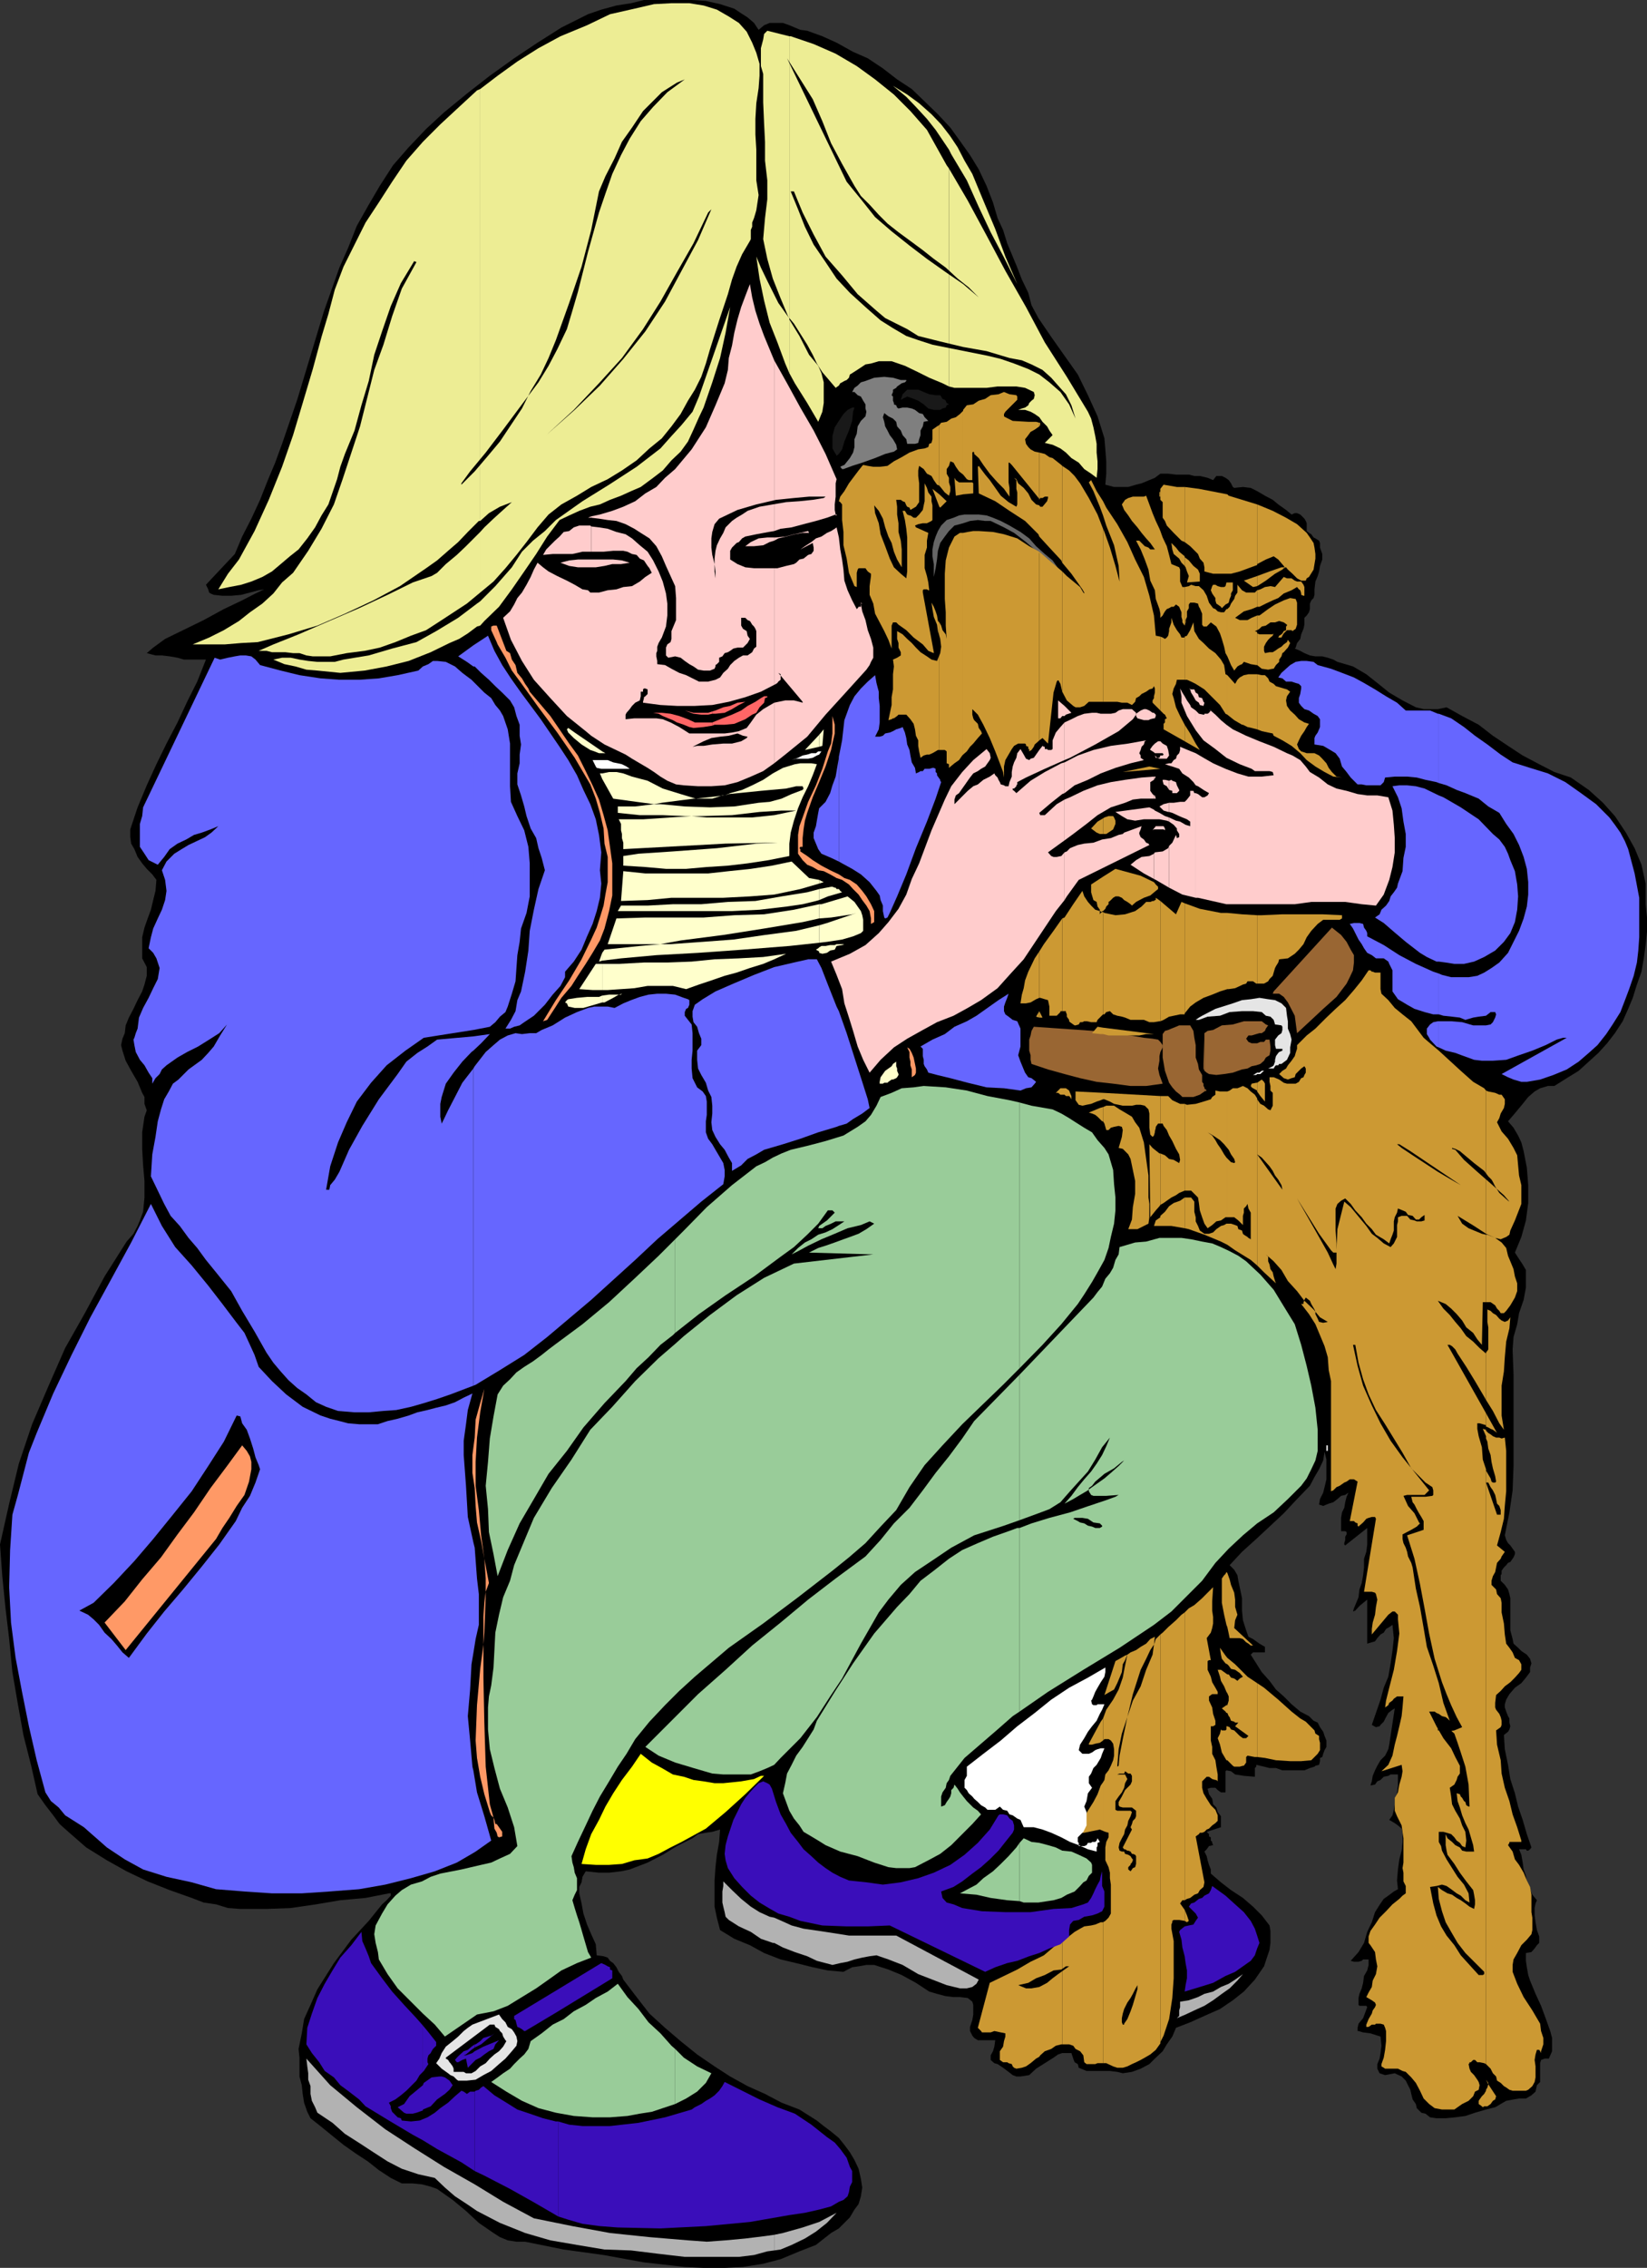 <svg xmlns="http://www.w3.org/2000/svg" width="359.102" height="494.098"><rect width="100%" height="100%" fill="#333333" stroke="none"/><path d="m176 6.7 3.3 1.198 3.102 1.399 3.598 2 3.203 1.402 3.297 2.2 3.102 2.398 3.199 2.101 2.8 2.7 2.899 2.8 2.703 2.899 2.098 2.902 2.199 3.098 1.902 3.101 1.7 3.602 1.398 3.598 1 3.402 1.203 2.598.899 2.902 1 2.398 1.199 2.899 1 2.601 1.402 2.899.7 2.703 1.5 2.797 2.8 4.101 2.899 4.102L235 81.598l2.203 4.5 2.098 4.601 1.5 4.801.199 2.398.203 2.602v2.7l-.203 2.398 1.902.5H246l1.703-.5 1.2-.301 1.699-.7 1.199-.5L253 103.2h1.703l1.7.2h2.8l1.2.3h1.199l1.699.399 1.199.5.703-.899h1.2l.8.399.7.5.5.699.398.8.3.2 1.899-.2 1.703.2 1.399.703 1.699 1 1.699.898 1.203 1 1.7 1.2 1.199 1 .699-.301h.5l.699.3.203.2.7.703.3.5.2.5v1.7l.5.398.5.3.5.7.398.199.8.5.2.5v1l.5 1.402v1.2l-.5 1.398-.2 1.203-.3 1-.5 1.2-.2 1.698v1.2l-.199.699-.5.5-.3.703v1.2l-.2.698-.5.7-.5.5v1.5l-.199.902-.5 1.2-.203 1-.7.898-.3 1-.2.199 1.2.5.902.5 1.2.5 1.199.203h1.5l1.199.297 1.203.402.899.5 3.398 1 1.203.7 1.7 1 2.398 1.898 2.601 2.101 2.899 1.7 2.902 1.5 1.7.402h3.097l1.902-.402 3.399 1.902 3.601 1.898 3.098 2.399 3.3 2.203 3.2 2.098 3.602 1.902 3.3 1.7 3.598 1.198 3.902 2.7 3.098 2.8 2.602 2.899 2.398 3.601 1.902 3.399 1.5 3.601.899 4.102v4.5l.3 2.898V203l-.3 2.898-.399 2.899-.5 2.902-1 2.801-.902 2.898-1 2.399-1.2 2.703-1.698 2.598-1.7 2.199-1.902 2.101-2.098 1.899-2.199 2-2.601 1.601-2.7 1.7H337.5l-1.7.5-1.198.699-1.399 1.203-1.203 1.5-2 2.398-1.2 1.399 1.2 1.402 1 1.7.703 1.5.5 1.898.7 3.601.3 3.801v3.899l-.5 3.8-1 3.602-1.402 3.398.902 1.399.797 1.203.703 1.2v3.8l-.5 2.7-1 2.898-.402 2.402-.801 2.797-.2 2.703.2 5.5v19.898l-.2 5.301-.698 4.801-1 5 .3 1 .399.7.5.5 1 1.398v.5l-.301.699-.7 1-.5.203-.398.5-.5.5-.5.7v.698l-.199.301v1.2l.899.898.699 1 .3 1 .2.902v7l.5 1.899.199 1 1 .902.703.7 1.2.8.699.898.3 1-.3.899v1l-.899 1.203-1 1.2-1.402 1-1.2 1.398-.3.5-.399.699-.3 1V372l.3.898.399 1 .3.5v.899l.2.8-.2.7-.3.5-.899.703.2 3.098.699 3.402.5 3.098 1 3.101.699 2.899 1 2.902.902 3.098 1 2.902-.3.398-.399.301h-.3l-.2-.3h-1.5l.5 1.199.297 1.699.203 1.5.5 1.402.2 1.399.699 1.5.5 1.199 1 1.203-.301.7-.2 1v1.597l.2 1.5.3 1.703.5 1.398v1.399l-.5.5-.5.703-.699.797-1.199.203v1.7l.2 1.398.3 1.699.399 1.203 1.199 2.898L336 437l1 2.7 1 2.8.402 1.5v2.898l-.699 1.602h-.902l-.801.297-.2.703v4.098l-.698.699-.301 1.402-.899.801-1.199.7h-1.5l-1.203.198-1.598.301-1.199.7-1.203.699-2 .5-2.398.699-2.102.703-2.2.297-2.097.203h-2l-1.402-.203-1-.797-.899-.203-1-1-.199-.899-.703-1-.297-1.199-.203-.902-1-2-.898-.899-1.5-.699-2.102.399-1.2-.399-.5-1v-1l.5-1.199.2-1.203.203-1.598-.203-2-2.2-.699-1.597-.203-1-.297H296v-.703l.203-.899 1-1.199.899-2.402-.2-.297h-1.5l-.199-.203v-1.5l.2-.899.5-1.199.3-1.199.2-1.5.699-1.203.3-1.2v-1.199h-1.199l-.3.301-.7.2h-1l-.703-.2 1.703-1.902 1.2-2 .699-2.399 1-2.101.699-2.2L301 414.7l.703-1 1-.699 1.2-.902.898-.5-.2-1.899.2-2.402.3-2.2.5-1.898.2-1.902v-2l-.2-.899-.8-.699-.7-.5-1.199-.699.7-1 .3-1.203.2-1.2v-1.199l.5-1.199.199-1.699v-2.402h-1.598l-.5.3-1 .2-.703.699-.7.3-.5.7-1 .203.302-.902.199-1.2.5-1.199.5-1 .699-1.2 1-1 .703-1.402.2-1 1.199-7.899-.5.301-.899.7-.5.898-.5 1-.703.699-.2.3-.8.2-.898-.5.898-2.598 1-2.902.703-2.598 1-2.402.5-2.899.399-2.699.3-2.8-.3-2.899-.7.5-.699.398-.5.801-.703.399-.7.8-.5.7-.698.199-1 .3V348.5l-1.7 1.398-.902 1-.5.2.203-.7.297-.699.703-1.699.2-1.703.5-1.399.3-1.699.2-1.699v-1.902l.5-1.5.199-1.598v-3.602L293.3 336.7l-.2-.199v-.3l.2-.7v-.703l.3-.5v-.5l-.3-.2h-.899V330.7l.2-1.199.5-1 .199-1.203.3-1.2.399-.898-.7.5-.898.2-.8.699-.899.699-1 .3-.5.2-.703.3-.898-.3.199-1.2.699-1.398.3-1.199.403-1.703V318l-.402-1.703-.301 1.902-.898 1.899-1 1.699-1 1.902-2.801 2.899-2.899 3.101-3.101 2.899-2.899 2.699-3.101 2.8-2.7 2.903 1 1 .7 1.2.199 1.198.3 1.399.5 2.402v2.7L271 353l.703 2.2.5 1.398 1 .5 1.399 1 1.199.699V360h-2.598l-.5.5 2.399 3.797 1.699 1.902 1.402 1.899 1.7 1.5 1.699 1.699 1.898 1.601 1.902 1 1 1 .899.399.5 1 .699 1 .3.902.403 1v1.399l-.402.699-.301.8-.2.7-.5.203v.7l-.198.8-.801.2-.2.198-1 .301-1.199.5h-4.8l-1.399-.5h-1.402l-1.2-.3-1.699-.399v.398l-.3.301v1.899l-2.399-.2-1.902-.3-.899-.7-1-.199-.199.2v4.601h-1l-.703-.5-.297-.3-.203-.2h-1l-.7.2.302 1.198.699 1 .199 1.2.703.699.297 1 .703.902v2.399l-3.101 1 .5.5v.5l.398.199V401l.3.297v.203l.2.5-.898.2-.5.698-.5.5.5 1 .199.899.3 1 .399 1v.902l2.203 1.899 2.2 1.699L271 413.5l2.203 1.898 1.899 1.899 1.699 2.203.199 1.2v2.597l-.2 1.5-1.198 3.601-2 2.899-2.399 2.601-2.402 1.899-2.801 1.902-3.398 1.5-3.102 1.399-3.098 1.199-.8 1.902-1.2 1.7-.902 1.5-1.7 1.601-1.198 1.2-1.899 1-1.902.698-2 .301-1.2-.3-1.601-.2h-5.098l-1.699-.699-.203-.8-.7-.403-.3-.797-.398-1.203h-2l-.899.3-1 .7-1.902 1.203-1.899 1.2-1.5 1.398-1.902.3h-.898l-.801-.3-.899-.7-1.199-.898-1.203-.8-.7-.2-.8-.703v-1l.5-.899.3-1 .2-1.398h-3.797l-.8-.5-.403-.5-.5-1v-.902l.5-1.5.203-1.2v-2.101l-.203-.7-1-.8-1.7-.2h-1.398l-1.699-.199-1.902-.5-1.7-.5-2.898-1.898-3.101-1.703-2.899-1.2-3.101-1h-1.7l-1.699.301-1.402.2-1.899 1-3.402-.301-3.297-.7-3.601-.898-3.399-.8-3.601-1.399-3.102-1.703-3.398-1.399L157 420.5l-.7-2.703-.5-2.399V409.7l.2-2.902.3-2.7.5-2.8.2-2.7-1.7.5-1.398.2-1.699.3-1.203.903-3.398 1.7-3.102 1.898-3.297 1.699-3.902 1.5-1.899.402-2.601.301h-2.2l-2.898-.3-.703 1.198-.2 1.2-.5 1v1.402l.5 2.2.403 2.198.797 2.399.902 2.101 1 2.2.2 2.402 1.5.2.898.3.5.7.703.5.7.898.5 1 .699.902.3.797 2.899 3.8 2.8 3.602 3.399 3.098 3.402 2.902 3.598 2.899 3.8 2.601 3.403 2.2 3.797 2.1 3.8 1.7 3.602 1.898 3.899 1.5 3.8 2.402 1.5 1.2 1.602 1.198 1.7 1.399 1.199 1.5 1.199 1.601 1 1.7.902 1.902.5 2.2.297 1.898-.297 1.902-.5 1.7-.902 1.198-1 1.7-1.2 1.199-1.199 1.203-1.699 1-3.3 2.598-3.602 1.402-4.098 1.7-3.8 1-4.403.698-4 .2h-4.598l-4.101-.2-8.899-1-8.8-1.601-8.7-1.2-8.402-1.699h-1.898l-1.899-.3-1.703-.7-1.398-.898-3.2-2.203-2.8-2.598-2.899-2.402-3.402-2.399-1.399-.5-1.902-.5-2-.199h-2.398l-2.399-1.199-2.601-1.703-2.399-1.899-2.601-1.699-2.7-1.902-2.101-1.7-2.7-2.199-2.398-1.898-.703-1.402-.7-2-.3-1.899-.2-1.902-.5-1.899v-4.101l-.198-1.899L65.8 443l.5-3.102 1.402-3.101 1.5-3.399 3.598-5.699 3.8-5.101 3.801-4.098 2.899-3.602 1-.898.902-1v-.5H84.8l-5.098 1-5.5.5-5.3.898-5.5.801-5.301.2h-5.7l-2.699-.2-2.601-.8-2.7-.399-2.601-1-4.8-1.703-4.797-1.899-4.601-2.199-4.301-2.402-4.5-2.797-3.899-3.402-1.902-1.7-1.398-1.898-1.7-2.203-1.699-2.399-1.402-6.199L5.1 378l-1.199-6.703-1.199-7-.703-7.2-.797-6.699-.703-7L0 336.5l2-8.902 2.102-8.7L7 310.297l3.602-8.399 3.601-8.199 4.297-7.601 4.3-8 4.802-7.598 1.5-1.703.898-1.7.5-1.199.703-1.898.297-3.102v-3.601l-.297-3.399-.203-3.601v-3.598l.5-3.402.5-1.399-.5-1.398V239l-.5-.902-1-2.399-1.398-2.402-1.2-2.2-.699-2.199-.3-1.199.3-1.402.5-1.2.2-1.699.699-1.699 1-1.902.898-1.899L31 216l.5-1.5.5-1.902v-1.899l-1-1.902v-4.598l.5-2.101.703-2 .7-1.899.5-2.101.5-2 .199-2.399-.899-1.199L32 189.297l-1-1.2-1-1.398-.7-1.699-.698-1.203-.2-1.399V180.7L30 175.9l2-4.801 2.102-4.598L36.3 162l2.402-4.602 2.098-4.5L43 148.5l1.902-4.8h-4.8l-1.399-.403L37 143l-1.7-.203h-1.398l-1.902-.5 1.402-1.2L36 139.2l3.902-1.902 4.5-2.2 4.399-2.398 4-1.902 2.902-1.5 1.899-.899-1.2.2-1.902.5-1.898.5-2.2.199H48.5l-1.898-.2-.7-.3-.3-.2-.2-.699-.5-1 3.098-3.3 3.203-3.399 1.598-3.8 2-3.899 1.902-4.102 1.7-4.3L60 100.797l1.5-4.098 3.3-9.601 2.903-9.598 2.899-9.602L74 58.297 75.902 54l1.899-4.8 2.601-4.602 2.399-4.098 2.902-4.5 3.399-3.902 3.8-4 3.899-3.598 5-4.102 5-3.898 5.3-3.8 5.102-3.403 5.2-3.297 5.8-2.902 2.899-1 3.3-.899 3.2-.5 2.8-.699h10.399l3.101.2L157 .897l3.102 1 1.5 1 1.398.899L164.402 5l1 1.5 1.2-1L167.8 5h2.902l1.399.5 2.398 1 1.5.2"/><path d="m102.8 89.297-.8 2.601-.898 2.602-1.2 2.2-1.199 2.597-2.902 4.8-3.598 4.403-3.8 4.297-3.903 4.3-3.797 3.801L76.602 125l-1.7 1-1.402 1.398-1.7.5-1.898 1.2-1.699.5-1.902.699-1.5.5-1.899.703 2.899-1 2.902-1.203 2.399-1.598L73.703 126l4.797-3.902 4.3-4.301L87.204 113 91 108.2l3.8-5 3.403-4.802 1.899-2.699 1.5-2.601L102.8 90l.699-3.102 1.203-7.5.7-7.699.5-7.601.699-7.7.5-3.398.699-3.602.699-2.898 1-2.8 1.703-3.2L113.8 35l4.3-6.902 4.301-7.5 2.7-3.301 2.601-3.399 2.399-2.601 2.398-2.399 2.402-2L137.3 6.5l1-.5.902.5 1 .2.5.698-3.402 1.5-3.3 1.899-3.2 1.703-2.597 1.898-2.402 2.102-2.2 2-2.101 2.098L120 23l-1.598 2.398-1.5 2.399-1.199 2.402-1.203 2.7-1.7 5-1.198 5.5-1.399 11.101-1.402 11.5-1 5.7-1.2 6.3-1.699 5.5-2.101 5.797"/><path fill="#eded94" d="m104.703 136.297.899-1 3.199-3.098 2.8-3.8 2.7-3.899 2.601-3.8 2.399-3.802 2.699-3.601 2.102-1 2.199-1 2.402-.899 2.098-.5 2.199-1 2.402-.898 2.2-1 2.101-.902 2.7-2 2.097-1.598 1.902-2.203 2-1.899L150 96.2l1.203-2.601 1.2-2.7 1-2.101 1.898-5.5L157 78l1.203-5.5 1-5.602-6.8 19.5L151 89.7l-2.398 2.899-2.2 2.402L144 97.7l-5.2 4-6 3.898-5.8 3.601-5.797 4.098-2.402 2.402-2.598 2.098-2.402 2.402-2.2 3.399-3.601 4.101-3.297 3.301v5.297m0-5.297-.703.5-4.098 3.098-4.8 2.902-4.301 2.398-5.301 1.399-5.098 1.5-5.5.902-1.902.5h-3.797l-2-.199-1.902-.3-1.899-.403H61.5l-1.898.402 2.398 1 2.402.5 2.399.7 2.402.199 5 .5 5.297-.5 4.8-.899L89.103 144l4.8-1.902 4.098-2 2.102-.899L102 138l2-1.5.703-.203V131"/><path fill="#eded94" d="m104.703 129.098 2.899-2.399 2.601-2.902 2.399-2.899 2.199-2.8 2.402-3.2 2.399-2.8 2.8-2.2 3.399-1.898 3.101-1.902 3.598-1.7 3.102-1.898 3.199-2.203 2.8-2.598 2.7-2.199 2.101-2.602 2-2.699L150 87.297l1.5-2.399 1.402-2.8 1-2.899.899-3.101 2-6.301 1.902-5.7.899-3.199 1-2.8 1.199-2.7L163.5 52.5l.203-.402v-2l.297-.7V48.5l.402-1 .301-1 .2-.703.5-3.297-.5-3.203v-6.7l-.2-3.3v-3.399l.2-3.398.5-3.3.199-2.7v-2.602l-.7-2.398L164 9.297l-1.2-2.399L161.103 5l-2.2-1.402-2.601-1.5-2.899-.899-3.101-.5h-3.899l-3.8.2-4.301 1L133 3.097 128 5.5l-5.797 2.398-4.8 2.602-4.602 2.898L108.5 16.5l-3.797 2.898V113.5l1.899-1.703 2.398-1.399 2.602-1-1.899 1.7-2.101 1.902-2 1.898-.899 1v13.2m0-13.2-1.203 1.2-1.898 1.902-2 1.898-2.399 2-1.902 1.899-1.2.703L90 126.898l-5.5 2.7-6.2 2.902-7.198 3.098-6 2.601-5.5 2.2-3.2 1.398h1.7l1.199.3h2.902l1.7.2H65.3l1.5.5 1.402.203H72l3.602-.703 3.898-.5 3.3-.7 3.403-1.199 3.399-1.398 3.3-1.203 3.098-2 2.902-1.899 2.899-1.898 2.902-2.402v-13.2"/><path fill="#eded94" d="M104.703 19.398 104 19.7l-3.898 3.598-4.102 3.8-3.797 3.801L88.602 35 85.5 39.598l-2.898 4.5-2.899 4.402-2.402 4.797-2.399 4.8-1.902 5-1.398 5.301-1.5 5-1.899 7L66 87.797l-2.098 7-2.402 6.902-2.898 7.2-3.102 6.8-1.7 3.098-1.698 3.101L49.703 125l-2.101 3.398 2.398-.5 2.602-.5 2.199-.699 2.402-1 2.098-1.199 1.902-1.602 2-1.699 1.899-1.5L67 117.297l1.703-2.399 1.399-2.601 1.5-2.399.898-2.601 1-2.899.703-2.699 1-2.8 2.098-5.102 1.5-5.5L80.402 83l1.2-5.703 1.699-5.098 1.902-5.5 2.2-5 2.898-4.8.5.199-3.2 5.8-2.101 6-1.898 6.2-2 5.5-3.102 12.3-3.797 11.5-1.902 5.5-2.7 5.301L67.204 120l-3.3 4.797-2.403 2.101-1.898 2.399-2.399 2.203-2.703 1.898-2.398 1.899-3.301 2-3.2 1.601-3.601 1.5h7l3.602-.3 3.601-.2 6.7-1.699 6.3-1.902 6-2.598 6.2-2.902 5.8-3.098 5.7-3.902 2.398-1.7L97.703 120l2.2-1.902 2.097-2.2 2.402-2.398h.301V19.398m67.399 61.899L173.3 83.5l2.7 4.297 2.402 4.101.899-2.199.3-1.902v-4.5l-.5-2-.699-1.598-2-2.402-2.101-4.098-2.2-3.601v11.699"/><path fill="#eded94" d="M172.102 69.598v-.301l-.2-.2L169.703 66l-1.203-2.402-1.2-2.399-1.398-2.902-1-2.399.7 4.801 1 4.801 1.199 4.797 1.699 4.3 1.703 4.602.899 2.098v-11.7"/><path fill="#eded94" d="m172.102 69.297 1 1.203L176 75.098l1.203 2.199.899 1.902.3.5.899 1.399 2.902 3.402.7-.5.3-.5.399-.203.5-.297.5-.203.5-.5.199-.7.5-.3 1.402-.899 1.5-1 1.2-.199 1.699-.5h2.8l2.899 1 2.902 1.399 2.399 1.199L205.5 83.5l1.402.7V36.7l-.5-.7-4.3-7.703-3.602-4.098-3.598-3.601-4.101-3.301-4-2.899-4.598-2.699-4.8-2.101-5-1.7h-.301v61.399"/><path fill="#eded94" d="M172.102 7.898 167.3 6.7l-.7.7-.199 1.199-.5 1.902v3.898l.5 1.7v6.199l.2 4.601.199 4V35l.5 4.297v4.101l-.5 4.102-.399 4.598.899 4.3 1.2 4.302 1.703 4.3 1.7 4.098.199.199V7.898m34.8 76.302 1.2.3h7l2.398-.3h4.102l1.898.3 1.902.898.2.7-.2.8-.5.399-.5.5-.199.5-.703.5-.7.203-.8.297h1.5l1.203.402.899.5 1 .7.699 1 1 1 .5.898.699 1-1.7 1.703 1.7.398 1.703.801 1.2.899 1.199 1.199 1.601 1 1.2 1.402 1.5 1 1.199.899.199-1.899V100.5l-.2-1.902v-1.899l-.3-1.699-.399-1.902-.5-1.899-.699-1.5-4.601-7.601-4.801-7.5-4.098-7.7-4.5-7.898-4.101-7.703L211 43.699l-4.098-7v47.5m0-51.601.5 1 3.399 5.699 2.601 5.8 2.598 5.5 2.902 5.5 2.899 5.801-2.598-6-2.203-6-2.598-6.199L212 37.9l-1.7-2.9-1.5-2.902-1.597-2.399-.3-.402v3.3m-.001-3.3-1.699-2.2-2.101-2.199-2.7-2.398-2.601-1.902-3.098-1.899 2.899 2.399 2.101 2.199 2.399 2.601L204 28.297l2.902 4.3v-3.3"/><path d="m193.5 48.7 2.402 1.898L198.5 52.5l2.703 2 2.399 1.898 2.601 1.899 2.598 2.402 2.402 1.899 2.2 2.199L210 61.898l-3.797-2.601-4.101-2.899L198.3 53.5l-3.899-3.102-3.601-3.101-3.098-3.899-3.101-3.8-13-26.899 2.898 4.598 2.703 4.3 2.098 4.801 1.902 4.801 2.399 4.5L186.3 40.5l1.402 2.2 1.899 1.898 2 2.199 1.898 1.902M119.602 79.7l-2.2 3.597-3.601 4.8-4.098 5.5-3.8 5-3.403 4.102-1.898 2.598v.3l2.898-2.898 2.902-3.402L109 96.199l2.402-3.601L113.801 89l1.902-3.8 2.2-3.602L119.601 78l1.601-3.902 2.9-8.098 2.699-7.902 2.101-8 1.7-8.399L132 38.4l2-3.899 1.602-3.602 2.199-3.101 2.402-3.598 2.899-2.902 1.199-1.2 1.402-.898 1.899-1.2 1.699-.703-3.801 2.8-3.098 3.2-2.699 3.101-2.402 3.801-1.899 3.598-1.902 4.101L132 42.2l-1.398 4.098-2.399 8.601-2.203 8.7-1.2 4.101-1.198 4-2.102 4.399-1.898 3.601m53.5-38L175 46.296l2.402 4.8L180 55.899 183.602 60 187 64.098l4.102 3.601L193 69.297l2.402 1.203 2.399 1.2 2.402 1.5L205 74.397l5 1.2 5.102.902 5 1.5 2.699.5 2.101.898 2.399 1.2 1.902 1.699 1.5 1.703 1.7 1.898 1.199 2.399.898 2.902-1.398-3.101-1.899-2.7-2.402-2.101-2.2-1.7-2.398-1.199-3.101-1.199-2.899-1-2.902-.699-6-1.203-6-1.2-3.098-1-2.601-.898-2.899-1.699L192 69.797l-3.297-2.899-3.402-3.101-2.899-3.098L180 57.098l-2.598-3.801-1.902-3.899-1.5-3.8-1.598-3.899h.7m-54 53.098 6-5.5 5.5-5.797 5-5.5 4.601-6.3 3.797-6 3.602-6.403L151.203 53l3.2-6.703.699-.7-2.899 6.7L148.602 59 145 65.7l-4.297 6.5-4.8 6L130.8 84l-5.5 5.297-6.2 5.5"/><path fill="#fcc" d="m128.902 160.297 2.899 1.902 4.601 2.2 1.399.898 1.699 1 1.703 1 1.399.902 1.398 1 1.5.899 1.902.8 1.7.2 3.101.199h2.899l2.898-.2 2.8-.699 2.903-1.199 2.7-1.199 2.398-1.703v-42.5h-4.399l-1.902-.2-1.7-.699-1.597-1V120l.399-.703.3-.297.7-.703.5-.2.699-.8.699-.399 2.402-.5 2.7-.5 1.199-.199V78.5l-2.2-5.3-1-2.7-.898-2.8-.703-2.903-.5-2.899-1 2.602-.898 2.398-.801 2.7-.7 2.902-.5 2.797-.699 2.703-.199 2.598L158 83.5l-2 4.797-2.098 4.8-3.101 4.801-3.598 4.301-2.203 1.899-1.898 2-2.399 1.402-2.203 1.7-2.598 1.198-2.402.899-2.7.8-1.898.403v.297l1.7.203 1.898.297 1.902.203 2 .7 1.899 1 1.402.898 1.899 1.199 1.5 1.703 1.199 2.2.902 2.097 1 2.203 1 2.2.2 2.597v4.8l-1 2.403v1.7l-.2.698-.703.5-.297.7v1.699l.5.5 1.5-.297 1.2.297.898.703 1 .7.902.5 1 .698 1.2.2h1.398l1-.399.199-.5v-.3l.3-.2.5-.5v-.902l.7-.297.5-.703.703-.2.5-.3.7-.5.898-.2H162l1-1 .5-.898-.5-.699-.2-1-.8-.5-.398-.703v-1.7h.898l.5.5.5.2.203.3.297.5.402.403.301.5.2.5v3.398l-.5.399-.403.8-1 .7h-1l-.898.5-1 .703-.899.898-.5.801-1 .899-.703 1-1 .5-1.598.402h-2l-1.402-.703-1.398-.7-1.5-.5-1.7-.898-1.402-.8-1.7-.2V144l-.198-1v-.703l.199-.5v-.899l.3-.8.399-.7.3-.5.903-2.398.297-2.402V131.5l-.297-2.203-.703-2.598-.898-2.199-1.2-2.402-1.199-1.899-1.703-1.402-1.7-1.5-1.398-.899-2-.5-1.902-.699-1.898-.3-1.7-.2v5.5h2.7l2.101-.199h2.2l.898.2 1 .5 1 .198.699.801.902.399.801 1.199.399.5.5 1-1.399.902-1.203 1-1.7 1-1.898.2-1.5.5-1.902.199-1.898.5h-1.7v31.199m0-31.199h-.199l-.5-.5-1.203-.2-1.7-1-1.698-.898-2.102-1-1.898-1-1.2-.902-1.199-1-.8 1.5-.7 1.601-.902 1.7-1 1.699-1 1.199-.7 1.402-.898 1.5-1.5 1.399 1.7 4.8L113.8 144l2.601 4.098 3.598 4 3.602 3.902 4.101 3.297 1.2 1v-31.2"/><path fill="#fcc" d="M128.902 123.598h1l1.899-.301 1.699-.399h1.902l1.899-.3-1.7-.5-1.898-.2h-4.8v1.7m-.001-1.7H126l-1.898.2-1.899.5 1.899.699 1.898.3h2.902v-1.699m0-7.198-.199-.2h-2.402l-1.2.398-1 .801-1.199.2-.902 1-1 .898-1 1-.898.902-.7 1.2 2.098-.2h4.3l2.2-.5h1.902v-5.5m0-2.199-.699.297h.7zm39.898 53.797 2.403-1.899L176 160.5l4-4.8 4.102-4.5 3.898-4.302.902-1 .7-1 .3-.699.5-.902v-2.2l-.5-1.898-.699-1.902-.5-2.2L188 133.2l-.297-1.699v.7h-.5l-.203.3-.2.2-1-1.903-1-2.2-.698-2.097-.2-2.402-.3-2.2-.399-2.199-.3-2.601-.5-2.2-.403.301-.797.5-.902.399-1.2.8-1.199.399-1 .8-1.402.903-1 .7 2.703-1.403.2 1V120l-.5.7-.7.198-1 .801-.902.2-.7.699-.5.3-1.699.399-1.902.5h-.7v42.5m0-48.5.903-.5 1.7-.399 1.898-.5 1.699-.3h1.402l-.199-.399-1.703.399-1.398.3-1.899.5-2 .2h-.402v.699"/><path fill="#fcc" d="M168.8 117.098h-1.5l-1.898.199-1.699.8-1.203.903h1.902l2-.203 1.399-.7 1-.3v-.7m-.001-1.397 1.403-.5 2.399-.302 2.601-.699 2.7-.699 2.398-.703 1.902-.7-.203-1v-1.199l.203-1.699v-2.902l.2-.899-2.403-5.5-2.598-5.101-2.902-5-2.898-5.297-2.801-5v37.2m63.301 80.398.5-.801 2.601-3.598 15.399-7.601-.2-.301-.5-.2-.5-.699-.699-.5-.3-.699v-.3l.3-.7.2-.699-3.801 1.398-.301.301-.899.2-1.699.699-1.902.3-1.899.7-2 .199-1.402.3-1 .403-.7.297-.698.703-.5.2v10.398"/><path fill="#fcc" d="m232.102 185.7-.7.8-1 .2h-.699l-.5-.2-.703-.8 2.902-2.102.7-.5v-8.899l-1.7 1-2.601 2.399h-1l-.2-.5 2.602-2.2 2.399-1.898.5-.203v-6.7l-.7.2-3.601 1.902-3.098 1.899-3.101 2.699-.5-.5-.301-.2v-.3h.3l.5-.5v-.2l.2-.199v-.5l1.902-1 4.098-1.898 4.3-1.902v-8.2l-.898 1-1 1.2-.703 1.699v1.902l-.297.2h-.703l-.2-.2h-.5v-.5h-.198l-.301-.199-.7.898-.699 1-.5.7-.699.199-.3.3-.7-.3-.5-.899-.703-1.199-.7.899-.198 1-.5 1-.301.902-.2 1.2v1l-.5 1.198-.199.899h-.699l-.3-.2-.7-.199-.203-.5-.297-.5-.203-.5-.5-.5-.2-.398-1 .7-1.398.698-1.199 1-1 .399-1.203 1-1 1-.898.902-1 1v-1l.3-.902.7-.5.699-1 .5-.7.699-1 .5-.699.703-.898 1-.5.7-.5.898-.5.5-.703.5-.7.199-.5-.2-1-.698-.898-2.899 2.399-2.402 2.601-2.399 3.098-1.402 2.902-2.898 6.7-2.7 7.199-1.601 3.402-1.2 3.398-1.699 3.102-2.199 2.898-2.101 2.399-2.899 2.601-3.402 1.899-4.098 1.703 1.2 2.898 1.199 3.102.5 3.098 1 3.101.898 2.899 1 3.402 1.203 2.898 1.399 2.801 2.398-2.8 2.902-2.7 2.899-1.902 3.402-1.899 3.098-1.699 3.601-1.402 3.098-1.7 2.902-1.699 3.598-2.601 2.602-2.899 3.101-3.398 2.2-3.3 2.398-3.602 2.402-3.598 1.899-2.402v-10.399"/><path fill="#fcc" d="m232.102 183.098 1.898-1.399 2.902-2.199 2.399-1.902 2.902-1.7 3.098-1L247 174.2l1.703-.199h2.899v-.703L251.3 173l-.5-.703v-1.899l.8-.5v-.699l-2.699.2-3.601.5-3.098.5-2.902.699-3.098 1.199-2.902 1.402-1.2.5v8.899m.002-10.301 2.199-1.7 2.902-1.199L240 168.5l3.203-1.203 3.297-1 2.902-.7-.699-.5v-.5l-.3-.5.3-.699.2-.699.5-.5.199-.699.3-.203L246 162l-3.797.5-3.8.898-3.403 1.2-2.898 1.5v6.699m0-7.199 1.199-.5 5.5-2.899 5.101-2.902 3.098-2.598.703-1v-.402l-.902-.797h-2l-.899.297-.699.5-1 .203H240l-.898-.203h-1l-1.7.203-1.402.5-1.398.7-1.5.698v8.2m0-9.598.3-.3 1.2-.403-1.5-1.5V156m0-2.203-1.399-1.2v3.903h.5l.399-.5h.5v-2.203m19.5 37.703.398.2 2.902 1.698v-9.101l-.199.5-1.203.703-1.7.2-.198.3v5.5"/><path fill="#fcc" d="m251.602 186-1 .5-1.7.2-1.199.698-1.203 1 2.902 1.899 2.2 1.203V186m0-5.3h2.101l.297.198v-.398l-.297-.5H252l-.398.5v.2m0-.2-.301.398-.5.5.5-.5.3-.199v-.199m.001-2h1.199l1.601.297.5.203v-.902l-.902-.301-1.2-.7-1-.5-.198-.199v2.102m0-2.102-1-.5-7.399 1 1.399.899 1.199.703 1.699.297 1.902-.297h2.2v-2.102m0-2.398H252l-.2-.703h-.198V174m0-4.102.398-.699h-.398v.7m0-6.001.199.2h1.699l.203.3-.203.2h-.5l-.2.5h-.5l.5.199h1.602l.5-.7-.199-1.199-.3-.898-.903-.5-.5-.5h-.5l-.7.5-.198.2v1.698m0-1.698-.301.3-.5.7v.198l.5.301.3.2v-1.7m.001-5.699h.199l.199-.5v-.3l-.2-.2-.198-.203v1.203m0-1.203h-.301l-.7-.5-.699-.297h-.5l-.699.297-1 .703v.5l.297.5.703.2.7.198h1l.398-.199.8-.199v-1.203"/><path fill="#fcc" d="m254.902 193.398 2.899 1.5 2.902.7v-22.801h-.3l-.2-.5h-.703v1l-.7.902-.5.5h-1l-1.398.2h-1v2l.7.199 1.5.699.699.3 1 .403.699.5v1l-1-.3-1.2-.7-.898-.203-1.5-.7V179l1 .7.7.8v.398l.5.801v.7l-.5.199-.2-.7-.8 1.7-.7.699v9.101"/><path fill="#fcc" d="m254.902 174.898-1.199.301-.902.5.902.899 1 .3h.2v-2m-.001-2.8.7.199v.5h1l.5-.5v-.2l-.5-1-.2-.699-.8-.3-.2-.2-.5.2v2"/><path fill="#fcc" d="m254.902 170.098-.902-.2h-.5v.2l.203.8.7.399.5.8v-2m-.001-3.3.7.203 1.5.5.699 1 1.402.898 1 1 .5.7v-7l-1-.399-2.402-1v.7l-.2.699-.5.5-.199.699-.5.3-.5.7h-.5v.5m0-.5-.902.203.902.297zm5.801 29.301h.5l3.098.699 3.101.703h14.899l3.601-.5h7.399l3.601.5 3.098.297 1.703-2.399 1.2-3.199.699-2.8.5-3.2v-3.101l-.2-2.899-.3-3.101-.899-2.899-2.402-.402h-2.2L296 173l-2.398-.703-2.2-.5-1.902-.899-1.898-1.5-2-1.199-.899-1.199-1.203-1.402-1.7-1-1.198-.5-2.899-1.399-3.101-1.199-2.899-1.203-2.902-1.399-1.399-1-1.199-1L265 155.7l-1.398-1.199.398.297-.398.5-.301.203h-.7v.2h-.199l-1-.2-.699-.703v4.3l1.7 2.2L265 163.2l2.402 1.899 2.899 1.402 2.601 1 .7.5h3.199l.699.2.203.698-2.601.301h-2.899l-2.402-.699-2.598-1-2.703-1.203-2.098-1.2-1.699-1v7l.5.2 1.2.8 1.199.7-.301.5-.7.402h-.5l-.5-.402-.398-.297-.5-.203v22.8"/><path fill="#fcc" d="m260.703 154.797-1-.7-.203-.5-.7-1-.5-.898-.5-.8-.5-.899.302 1.7v1.398l.699 1.699.5 1.203 1.601 2.598.301.5v-4.301m0-2.199.7.5.199.5.8.199.2-.7-.2-.199-.3-.8-.7-.2-.199-.699-.5-.3v1.699m0-1.7-.3-.699h-.7l-.5-.199.297.2.203.698.5.801.5.899v-1.7m-78.5-38.8v.199h.2v-.2h-.2m5.5 19.403H188l-.297-.203zm64.597 33.598-.5-.5.2.5zm0 0"/><path fill="#7f7f7f" d="m194.402 86.098.301.3v.899l.2.5v.3l.5.2.199.5.3.203.899-.203h1l1 .203.699.297.902.703.801.2.399.698.8.801-1 .2-.199 1-.5.898v1l-.3.902-.2.801-.703.2h-1.7l-.198-1-.801-.903-.399-1-.8-.899-.2-1-.699-.699-1-.5-.902-.699-.301.898.3 1 .2 1 .5.899.5 1 .703.902.7 1.2.199 1-.7.5-1.902.5-2.2.898-2.8 1-2.2.703-1.898.7h-.3l-.399-.5.399-.2.5-.203 1.199-1.5.699-1.2.3-1.199V95.7l.5-1.199.2-1.602.703-1.199 1-1 .2-1-.2-.699v-.902l-.5-.801-.5-.899-.703-.3-.7-.7h-.5l.5-.898.7-.5.703-.703 1-.297 1.899-.703 2.199-.2 1.902.2 1.7.5h1.199V83l-.301.297-.7.203-.699.5-.3.2-.2.3-.699.398v.5l-.3.7"/><path fill="#191919" d="m196.402 87.098.399-1.2 1-1h2.402l2.399 1 1.398.2h1l.203.3.297.5.5.2.203.199.2.5.5.3-.5.2-.2.5-.703.203-.5.297h-1.398l-1.2-.297-1-.902-1.199-.801-1-.399-1.402-.5-1.399.7M181.5 97.7V95l.5-1.902.902-1.399 1-1.5.899-.902 1-.5h.5l-.301.902-.2 2-.698 2.098-1 2.402-.5 1.7-.7 1-.5.398-.199-.399-.203-.3-.5-.899"/><path d="m235.203 112.098.797.699.402.5.5.703.301.898v1l.2.5.699.899.3.8h-.3l-.2-.3-.699-.7-.3-.199v-.5l-.5-.3-.2-.2v.5l-.203.7V119l-.5.7-.297.5-.703.5-.2-1.7-.698-1.902-.301-1.899-.2-1.699-.699-1.703-.8-1.7-.399-1.597-1.5-1.5 1 .5.7 1.398.699 1 .5 1.2 1 2.402.699 2.398.199 1.2.5.199.203-1.399v-3.8m-77 2.8-.5 1.2-.703 1.199-.7 1.5L156 120l-.2 1.7v2.8l.2 1.5v-1.5l-.2-1.602-.5-2-.198-1.601v-2l.199-1.399.5-1.699 1-1.199 4-1.902 4.101-1.2 4.301-1 3.899-.398 3.3-.3H180l-.398.3-2.399.398-2.902.301-2.899.2-2.902.5-2.898.5-2.602.898-1.2.8-1.198.7-1 .703-1.399 1.398"/><path fill="#666" d="m230.703 123.797-2.203-1.899-2.598-1.898-2.199-1.902-2.601-2-2.2-1.2L216 113.5h-1.2l-1.597-.203-1.703.203-1.5.5-1.898.5-1.2 1.2-.902 1.198-1 1.399-.5 1.703-.2 1.898-.3 1.899-.398 1.902v-2.8l-.301-1.7v-1.5l.3-1.601.399-1.2.5-1.199.703-1.199 1.2-1.203 1.5-.5 1.199-.5 1.199-.2h3.101l1.7.2 1.398.5 1.703.703 1.899 1 2.398 1.398 1.902 1.399 1.5 1.703 1.899 1.7 1.699 1.398 1.203 1.699"/><path d="M280.602 117.297v.5l-.2.5-.5.703-.3.7-.2.3-.5.2v.5h-.199v-1l.2-.403.5-.5.199-.5.3-.2.5-.3.2-.5m1.198 0 .5.5v1l.2.203v1.2l-.2.5-.5-3.403m-60.698 6.5.898 1.902 1.703 2.2 1.899 2.398 2 1.902 1.898 1.5 1.203 1.399.7.199-.7-.2-1.203-1-1.7-1.398-1.398-1.199-1.699-1.203-1.203-1.2-1.5-1.699-.398-1.699-.5-1.902m26.398 12.301-.5.402-.2 1-.3.7v4.097l-.5 1-.7-.297-.198-.203-.5-.5-.5-.2-.2-.8-.699-.399-.3-.8-.7-.2-.203.5-.297.7v4.101l-.902-1.5-.801-1.402-.7-1.399-.898-1.699-.5-1.699-1-1.402-1.402-1.5-1.2-1.2.903.7 1 .5 1 1 .7.902.898 1.5.5 1.2.699.898.3 1.199.5-.2.2-.199v-.8l.203-.2v-.5l.5-.199.297-.3h.703l.5.3.399.7.3.199.2.8.5.2.199.699.3.3.2-.8.5-.2V139.2l-.5-.699v-.3l-.5-.2-6.7-10.3-.199-.302v1.2l.5 2.699.7 2.402.898 2.801.8 2v.7l-.5-1.2-3.097-11.5-.3-1.703.3.203.899 1.5 1.199 2.098 1.699 2.199 2.203 2.601.899 1 1 .7 1.398.5 1 .5m-45.398 16.999 1.199-1.2.3-.699.399-1 .3-.5.7-.699.5-.203.703-.297.7 1.5.3 1.7.7 1.398.199 2.199.3 1.402.7 1.7.699 1.398.5 1.703.699-.203.203-.5.297-.297v-.203l.5-.7.203-.3.2-.7.5-.199v1.399l-.5.703-.2.797-.203.203-.5.7-.5.3-1-.3-.7-.7-.198-1-.301-.902-.399-1.2-.3-1-.7-.898-.5-1v-1l-.5-.703v-1.7l-.199-.398v-.8L206 150l-.5-.5-.5.5-.5.7-.2.5-.3.698-.398.7-.301.5-.7.5-1 .199-.398-1.7-.5-1.398-.3-1.699-.2-1.902-.5-1.399L199.5 144l-.7-1.703-.5-1.399.903 1.2.5 1.601.5 1.5.2 1.7.3 1.601.5 1.5.2 1.7.699 1.398m10.8-12.2 1.5 1.899 1.598 2.101 1 2.899.703 2.902.5 2.2.5 1.898v.5l-.5.203-.203-.703-.297-1.899L217 151.2l-.2-1.699-.8-1.902-.2-1.899-.698-1.699-1-1.703-1.2-1.399m13 10.301V150l-.3-1.203-.7-1.2-.199-1.5-.3-1.199-.7-.898-.203-1.203-.297-1 1 1 .2 1.203.5 1.7.5 1.198.199 1.2.3 1.402v1.7"/><path fill="#66f" d="m225.902 235.7-.3.398-.7.8-1.199.2-1.203.5-3.598-.5-3.8-.2-4.102-1-3.797-1-2.902-.699-1.899-.5-.3-.699-.5-.703-.2-.5v-.899l-.199-.8V228.5l-.5-.5 2.598-1.5 2.699-1.203 2.102-1.598 2.699-1.199 2.101-1.203 2.399-1.7 2.402-1.699 2.2-1.398-.301.898-.399 1-.3.899v1l.3.703.7.5.898.7 1 .3.699 1.598V228l-.5 1.898.5 1.399.703 1.703.297.7.703 1 .7.198 1 .801M103.203 403.7l.5-.302 3.399-2.398-1.5-5.3-1.602-5.2-.797-4.8v18m0-18-.203-.802-.5-5.699-.5-5.3.5-5.801.3-5.5.403-2.399V336L102 330.5l-.398-6.8-.5-6.7v-3.102l.5-3.601.398-3.098 1-3.601-1.898.902-1.899 1-2 .7-2.101.5-1.899.5-2.203.5-1.898.698-2.399.7-2.203.5-2.098.699h-4.101l-2.399-.2-1.902-.5-2-.5-2.098-.699L66 306.5l-3.598-2.703-3.101-2.899-2.899-3.101-.902-2.598-1-2.199-1.2-2.602-1.698-2.199-3.102-4.101-3.098-4-3.601-4.399-3.598-4-2.902-4.601-2.399-4.801-4.3 8.402-4.301 7.899L19.703 287l-4.101 8.2-4 8.398L8 312.199 6.3 316.5l-1.198 4.598-1.2 4.601L2.703 330l-.5 7.7L2 345.796l.402 7.703 1 7.7 1.399 7.398 1.5 7.5L8 383.5l1.902 7 1.2 1.898 1.699 1.399 1.402 1.703 1.899 1.2 2.199 1.398 1.699 1.5L21.602 401l1.699 1.5 3.902 2.598 4 2.199 5.098 1.601 5.5 1.2 5.3 1.5 6.2.5 6 .402h6.5l6-.402 6.5-.5 5.699-1 5.602-1.399 5.199-1.5 4.8-1.902 3.602-2.098v-18m0-25.499.5-3.102.7-3.098v-6.703l-.403-3.399-.5-6.699-.297-1.199v24.2m0-58.302.5-.199L109 298.5l5.3-3.3 5-3.903 9.602-8.098 9.598-8.699 4.8-4.5 9.602-8.203 4.801-3.797.297-1.703v-1.399l-.297-1.5L157 252.2l-1-1.699-.7-1.203-.898-1.2-.5-1.398v-2.402l.2-1.399V240l-.2-1.203-.699-1-1.203-.899-1-2-.2-2.101v-1.899l.2-2v-3.8l-.2-1.899-1.5-1.902v-.797l.302-.703.398-.2.3-.699v-1l-.3-.199-.898-.3-1.899-.7-2-.199h-1.902l-1.899.2-1.902.5-1.898.698-1.7.7-1.902 1-1.5-.301h-2.898l-1.399.3-2.402.903-2.598 1.2-2.703 1.698-2.398 1-1.2.7H115.5l-1.7.199-1.398-.2-1.699.5-1.703.903-1.398 1.2-1.7 1.5-2.402 3.097-.297.5v69.101"/><path fill="#66f" d="m103.203 232.797-2.402 3.101L99.203 239l-1.5 2.898-.902 1.899-.5 1-.301-1.5V240.5l.3-1.5.903-2.902 1.7-2.399 1.898-2.402 2-2.098.402-.3v-3.102l-7.902.703-2.098 1.5L91 229.398l-2.398 1.899L86.703 234l-4.101 5.5L79 245.297l-2.898 5.203L74 255.297 73 257l-1 1.2-.2 1h-.698l.898-5.102 1.703-5.2 1.899-4.398L77.8 240l3.101-4.102 3.399-3.8 4.101-3.2 4-2.8 10.801-1.7V148.5l-.402-.402-2-1.5-1.598-1.399-2-1L95.3 144h-.899l-1 .7-1.199.5-1 .898-4.5 1-4.101.699-4.301.3H74l-4.098-.3-4.601-.7-4.098-1-4.5-1.199-1-1.199-.902-.699-1.2-.203h-1.199l-1.199.203-1.5.297-1.703.402-1.2-.402-15.597 32.601-.203 1.899-.5 1.703v5l1 1.5.902 1.398 2 1 1.399-1.699L37 185l1.703-1.203 1.899-.899 1.699-1 1.699-.5 1.902-.699 1.7-.699-1.5 1.398-1.399 1-1.902.899-1.7.8-1.5.903L38 186l-1.7 1.7-1 1.898.7 2.101.3 2.399-.3 2-.7 2.101-.898 1.899-1 2.199-.5 1.902-.5 2.399 1 1 .7 1.199.3.902.399 1.2-.399 2.398-1 2-1 2.101-1.199 2.2-.902 2.101-.301 2.399-.398 1-.301 1-.2.402.2 1.2.3 1.5.899 1.698 1 1.2.902 1.601.801 1.2v1.199l.7-1.2.898-.898.5-1 1-.902 2.402-1.7 2.098-1.199L43.203 228l2.399-1.5 2.199-1.402 1.699-1.899-1.5 2.399L46.602 228l-1.2 1.398-1.402 1.5L41.102 233l-2.2 2.2-1.199.898-.902 1.699-1 1.703-.7 2.2-.699 2.597-.5 3.402-.699 3.801-.3 4.797 1.5 3.101 1.398 2.899 1.402 2.601 2 2.2 1.899 2.601L43 271.9l1.902 2.601 2.2 2.7 3.3 4.097 2.399 4.3 2.699 4.5 2.602 4.602 1.5 2.2 1.601 1.898 1.7 1.902 1.898 1.7 2 1.398 2.101 1.703 2.2 1 2.601.898 3.598.301h3.101l3.2-.3 2.8-.2 3.2-.699 2.8-.8 2.899-.903 2.902-1 5-1.899v-69.101m0-3.9 1.7-1.601 1.898-2-3.598.5v3.101m0-4.5 3.598-.699 1.199-1 1-1.199 1.203-1 .5-1.203.899-2.797.8-2.703.2-2.899.199-2.8.5-2.899.3-2.902 1.2-3.399.699-3.601v-7.2l-.297-3.597-.902-3.602-1.5-3.101-1.399-3.098-.199-3.402V162l-.5-3.102-1-2.898-.703-1.203-1-1.2-.898-1.5-1.5-1.199-2.399-2.398v75.898"/><path fill="#66f" d="M103.203 145.2h.297l1.402 1.398 1.7 1.5L108 149.5l1.5 1.398 1.703 1.7.899 1.5.5 1.902.699 1.898v2.399l.3 1.902-.3 2.2v1.898l-.5 2.203v2.398l.8 2.399.7 2.402.5 2.098.902 2.703 1.2 2.098.5 2.199.699 2.101.699 2.7-1.399 4.101-1 4.5-.902 4.598-.297 4.3-.703 4.602-.898 4.301-.801 1.898-.399 2.399-1 1.902-1.199 1.899h1l.899-.399 1.199-.3 1-.7 2.101-1.402 2.399-2.399 1.699-2.199 1.703-1.902 1-1.899V211.7l1.899-2.199 1.699-2.602L128 204l1.203-2.703.899-2.797.699-2.902.3-3.098-.3-2.902.3-3.899-.5-3.8-.699-3.399-1.199-3.3-1.5-3.102-1.402-3.2-1.899-3.3-1.902-2.899-4.098-6-4.3-5.8-2.2-3.102-1.902-2.899-1.7-3.101-1.398-3.297-3.199 2.098v4.601m0-4.601-3.3 2.402 1.898 1.2 1.402 1v-4.602m79.699 104.699 1.7-.5 1.398-1 2-1.2 1.602-1.199-.399-1.898-1.203-3.8-3.398-10.602-1.7-4.801v25m0-25-.5-1-1.902-4.797-1.398-3.602-1-1.898h-1.899l-3.101.7-4.301 1-4.399 1.698-4.5 1.899L156 216l-2.797 1.7-1.703 1.198-.5 1.399v1.203l.203 1.2.797 1 .402 1.398.5 1.199v1.402l-.902 1.2v2l.203 1.898.7 1.402 1 1.7.5 1.699.699 1.402.199 1.898v1.7l-.2 1.902.2 1.7.699 1.5 1 1.597 1 1.203.902 1.7.7 1.198v1.7l2-1.2L163 252.5l1.902-1 1.7-1 4.101-1.203 3.797-1.2 3.902-1.398 4-1.199.5-.203v-25m0-32.597.7.398 2.199 1.199 1.902 1.203 1.899 1.7 1.5 1.898.699 1 .199 1 .5 1.199v1.203l.3 1.398.2.2.5-.2.5-1 1.602-3.601 2-4.797 2.101-5.703 2.399-5.797 1.898-5 1.203-3.602-.203-.3v-.2l-.5-.699-.2-.3v-.399l-.3-.3v-.7l-.398-.203h-.301l-.7.203h-1l-.398.5h-.5l-.3.2-.7.3-.203-1.203-.7-1.2-.3-1.5-.2-1.199-.5-1.199-.198-1.402-.301-1.2-.5-1.199-.399.2-1 .3-.699.399-.703.3-1 .2-.5.5-.7.203h-1l.802-1.602.199-1.5v-3.601l-.2-1.7V150.7l-.5-1.902-.3-1.7-1.598 1.403-1.5 1.5-1.402 1.7-1 1.898-1.2 3.3-.5 4.399-.699 3.601V187.7"/><path fill="#66f" d="M182.902 164.898v.2l-.699 4.101-.703 1.899-.5 1.699-1 1.902-1.398 1.399-.2 1-.3 1.699-.2 1.203-.5 1.398v1.2l.5 1.199.5 1.203.7 1 2.101.898 1.7.801v-22.8m130.8 63.301 1.5.698 2.098.5 1.902.7 2.2.8 1.699.2h2.398l2.902-.2 2.801-1 2.899-1L337 227.7l2.402-1.199 1.399-.402h.8L327.403 234l1.399.7 1.199.5 1.703.5h1.2l2.898-.5 2.902-1 2.899-1.2 2.601-1.703 2.2-1.899 1.898-1.699 1.902-2.402 1.399-2.098 1.699-2.699 1-2.602.902-2.398 1-2.902.7-2.899.3-2.601.2-2.899v-8.601l-1-5.301L355 185l-.7-1.703-1-1.899-1.198-1.699-1.2-1.601-2.902-2.899-3.297-2.402-3.402-2.399-3.801-1.898-3.898-1.203-3.801-1.2-2.598-1.699-2.902-2.199-2.7-1.902-2.398-1.899-2.8-1.898-2.7-1v15.098l1.7.5 2.199 1 1.898.699 2.902 1.203 2.098 1.7 2.402 1.398 1.5 2.402 1.598 2.2 1.203 2.398 1 2.601.7 2.598.3 2.902v2.7l-.3 2.601-.7 2.598-1 2.699-1.203 2.402-1.2 2.399-1.898 2.101-1.699 1.2-1.601 1-1.5.699-1.899.3h-3.8l-2-.5-.7-.3V221l1 .297 1.899.203 1.699.2 1.199.5 1.703-.5 1.2-.2 1.597-.203 1-.797h1l.203.5-.203.7-.5 1-.5.5-1 .198h-2.797l-2.402-.699-2.399-.199h-2.699v5.7"/><path fill="#66f" d="M313.703 222.5h-.203l-1 .2-.7.5-.698.898v1.199l.5.8.199.403 1.402 1.5.5.2v-5.7m0-10.402-1.203-.399-3.797-1.699-3.601-1.902-3.399-2.2-3.601-1.898v-.703l-.2-.5-.5-.7-.199-.8-.8-.2h-1.2l-.902.2.699 1 .5 1 .703 1.402.7 1 .5.899.699 1 1 .5.898.699h1.703l1 .703.2.5.699 1.398V216l1.199 1.7 2 1.198 1.601.899 2.2.703 1.898.5h1.203v-8.902m0-2.598 1.5.2 1.899.3h2.101l2.2-.5 2.199-1 2.398-1.402 1.902-1.899 1.399-1.902 1-2.399.5-2.699.199-2.902-.2-2.598-.5-2.902-1-2.399-.5-1.398-.698-1.5-1.2-1.602-1.402-1.199-3.098-3.199-3.902-2.602-3.797-2.199-1-.402V209.5m0-36.203-3.101-1.5-1.899-.5-1.902-.2h-1.7l-1.5.2 1.2 2.402.8 2.399L306 179l.5 2.7v2.8l-.5 2.398-.2 2.899-1 2.703-.198.898-.7 1-.699.899-.3 1-.7 1-1 .902-.402 1-1 .7 1.902 1.199 2.2 1.902 2.597 2.2 3.102 2.398 1.5.902 2.101 1h.5v-36.203m0-17.797h-.203l-1.7-.703h-5.3l-1.898-1.7-2.399-1.398-2.402-1.5-2.399-1.402-2.199-1.2-2.601-1-2.399-.898-2.902-.8-.899-.7-1.5-.199h-1.199l-1.203.2-1.2.698-.898.801-1 .899-.699 1 .899.199.8.703h1.2l.898.297.703.203.5.5v.5l-.203 1.2-.297.898v1l.5.699.7.703 1 .297 1 .703.898.5.5.7v1.698l-.2.5-.3.7-.5.699-.2.5v1.402l1.899.301 1.203.7 1.5.898.899 1.199.5 1.703 1 1.2.898 1.198 1.5 1.5h.902l1 .2H301l.703-.7.297-1 2.102-.199h2.699l2.101.2 1.899.5 2.402.5.5.199V155.5"/><path d="m163.703 157.398-.902 1.2-1.7.699-1.5.3-1.601.2h-7.7l-2.198-1.399-1.899-1-1.703-.699-1.398-.199H138.3l-1.899.2v-1l.2-.403.699-.797.5-.703.699-.7 1-.5.203-.898v-1h.5v-.5l.2-.199h.3l.5.2v1l-.5.5-.3.198v.2l-.2.8v.2l3.797.5 3.602.199h3.898l3.8-.2 3.602-.699 3.598-1 3.402-1.199 3.301-1.699.297-.203.203-.297.5-.402v-1.2l-.5-.3 4.297 5.101 1 1.2v.199l-.7-.2-1.198-.3h-1.899l-2.402.5-1.2.699-1.199.703-1.5 1.2-1.199 1.698"/><path fill="#f66" d="m155.3 158.098.5-.2h2.2l2.102-.199 2.398-1 1.5-1 .902-.402.7-1.2 1-1 .199-1 .5-.199v-.199h-.7l-.699.399-1.199.8-1.703.899-1.398 1-2 .902-2.102.801-2.2.898v.7"/><path fill="#f66" d="M155.3 157.398h-3.8l-1.5-.699-1.898-.699-1.899-.5-1.902-.203h-1.899l1.2.203.898.5 1.203.5 1 .398.899.5 1.5.5 1.199.5.902.2 2.2-.2 1.898-.3v-.7m-.001-1.898h.7l2-.203 1.602-.797 1.5-.902 1.398-.7-1.7.2-1.597.699-1.5.3-1.703.7-.7.203v.5"/><path fill="#f66" d="m155.3 155-.898.297h-3.199l-1.902-.5 1.902.703 1.7.2h1.5l.898-.2v-.5"/><path d="m151 162.7 1-.5 1.402-.7 1.7-.703L157 160.5l1.902-.203 1.899-.5 1.199.5 1 .203-.2.297-1.198.703-2 .5h-1.899l-2.402.2-1.899.3H152l-1 .2"/><path fill="#fff" d="m172.602 165.598 1.398-.5 1-.5 1-.2.902-.3h1l.5-.399h.7l-.5.7-.5.199-.899.5-1 .199h-2.601l-1 .3m-42.7 1.403-.699-1.402h3.297l1.203.5 1 .199.899.203 1 .5.699.5h-6.2l-1-.203-.199-.297"/><path d="m282.8 201.297-.5.5-.698.5-1 .703-1 .297-.899.703-1 .2h-.902l-1.2-.2v.898l.2.801v.899l-.2 1-.5.902-.3.5-.7.5-1.199.2H271l-1-.7-.898-.203-.7-.297h-1l-.199.5-.8 1-.403.898-1 .801-.7.2h-1.898l-1-.5-.699-.7-.5-.199h-.5l-.203.398v6.301l-1.7-.5-1.898-.699-1.5-1.203-1.402-1.2-1.2-1.699-1.198-1.398-1.2-2-1.402-1.402 2.602 2.601 1 1.2 1.199 1.699 1.199 1.199 1.402 1.5 1.7.703 1.199 1.2.5-.7.402-1v-2.602l-.402-1-.301-1-.2-.398h.903l1 .2h1.2l1 .198h1.898l.902-.398.797-1v-.703l.203-.7v-.3h1.2l1.398.3 1.199.403 1.703.297h1.2l1-.297.699-.703.199-.7v-1.199l-.2-.699-.5-.5-.199-1V203l1.2.7h2.398l1.203-.7.899-.203 1-.7 1.199-.3 1-.5"/><path fill="#963" d="m282.8 225.098-.5-3.801-1.5-2.899-.898-1.199-1-.699H277.5l.203-.5 12.7-13.902 2 1.601 1.199 1.5.898 1.7.703 1.199v1.601l-.203 1.7-.7 1.5-.698 1.398-2.2 2.902-2.902 2.598-2.898 2.703-2.801 2.598m-29.301 11-3.598.5H246.5l-3.797-.5-3.601-.399-3.602-.8-3.398-.899-3.602-1-3.598-1.203-.199-.899v-1l-.3-1V226.5l.3-.902.2-1 .5-.899 13 .899 8.097 1 2.902.5 1.899.199 1.199.203.5.5.5.7v.5l-.5 1-.2.898v1l-.3 1.699.3 1.402.7 1.899m9.102 1.699.5-.2-.5-.5v-.199.899"/><path fill="#963" d="m262.602 236.898-.2-.3v-.5l-.3-.399v-1.5l-.7-1.199-.199-1.203-.5-1.399V227.7l-.3-1.601-.2-1.5-.703-1.2h-2.398l-.7.301-1 .399-.699.3-.703.2-.5.699v5.101l.5 2.899.902 2.601.7 1 .8.899.899.703.5.5h2.402l1.399-.5 1-.703v-.899m0-3.602.5.402.5.301 1.601.2 1.7-.2 1.898-.3 2-.7 1.199-.203.902-.5 1-.2.899-.3.8-.7.399-.699.8-.5.2-1V228l-.2-1.5h-.8l-.398.5h-.801l-.7.297h-1.199l-.699-.297-.5-.703.5-.7h.7l1-.3.699-.2h.5l.699-.5.199-.5.5-.699-.5-.199-.898-.699h-3.899l-2.402.7-2.399.198-1.902 1-1.2.2-.698.5v8.199"/><path fill="#963" d="m262.602 225.598-.2 6.199v1l.2.5v-7.7"/><path d="m232.102 207.098.5.699v.703l.5.297.199-.297v-.902l1 3.3.699 2v.899h.203l.297-.899.5-1 .902-1 1-.398.5.398.7 1 .199 1v.899l.5 1 .199.902v1l.3 1 .5-.5.403-.699.5-.8.297-.403.203-.797.5-.203.2-.7.3-.699L242 216l-1 1.898-.7 1-.5.399-.5-.899-.198-1.699-.301-2.402-.899-2.899-1.5 1.5-.902 1.399-1 .5-.5.5-.398-.5-.5-1.2-.5-1.699-.5-2.898-1.899 4.297v.3h-.5V204.2l.7 4.598 1.699-1.7"/><path fill="#fff" d="m233.102 209 .5 3.598-.5-3.598"/><path fill="#e5e5e5" d="m280.602 221.297.199 1.203v1.598l.5 1.199.3 1.203-.3 1.7v1.198l-.7 1.5-1.199.899h-.5l-.199.3h-.5l-.203.2-.297.5H276.5l1-.5.203-.2.297-.8v-.399l.203-.8.5-.7.2-.199.699-.3v-.399h-1.399l-.203-.8v-1.2l.703-.902.7-.5.199-.7v-.699l-.2-.3-1.402-.2-.297-1-.703-.699-1-.203-.898-.797-1.899-.203h-2.402l-2.7.203-2.101.797-2.7.203-1.898.7h-.699l.7-.5.699-.403 2.898-1.5 3.8-1.2 2-.699 1.903-.199 1.899-.3 1.898.3 1.5.2 1.402.699 1 1 .2 1.699"/><path d="m293.602 225.598-.5.5h-1.899l-.8-.5h-.903l-.7-.5-.5-.5-1-.2 1.2.7 1.203.199h1.7l1.199-.2 1.398-.5 1.203-.199 1-.699 1-1v.7l-.3.699-.5.3-.403.2-.797.5-.203.199h-.7l-.698.3m29 18.7v.203h-1.899l-.3.297-.2.5.5.402.7.5 1 .301.699.2.5.5.699.198.699.7.203.5-.703-.2-.2-.3-1-.399-.698-.3-.5-.2-.7-.5-1-.199h-.699v-.8l-.203-.2v-.203l-.297-.5v-.297l.297-.203v-.5l-2.2-1.399-2.097-1.699-2.402-1.902-2.2-1.899-2.199-2L306.5 233l-1.898-2.102-1.899-2.398 2.399 2.398L307.5 233l2.402 2.2 2.399 2.398 2.402 2.101 2.598 2 2.402 1.598 2.899 1m-23.302-12.5-.198-.5-.7-.2-.5-.699-.5-.3-.5-.2-.699-.5h-.703l-1 .5.5 1.2v1.699l.5 1.203.5 1.2.203 1.698v2.801l-1 1.2h-.902l-1.2-.2-1-.699-.898-.5-1-1-.703-.902-1-.7-.898-.8.699 1.699.199 1.703.703 1.898.297 1.5.203 1.899.5 1.703.5 1.898.5 1.7-1.703-1.5-2.898-2.899-1.2-1.402-1.199-1.399-1.402-1.5-1.2-1.898-1.199-1.703 9.098 10.3.703.301v.2l.2-.2v-.3l-.2-.899-.5-1.902-.902-2.399-1-2.398-.5-2.902-.899-2.7 1.2.301.898.7 1 1 .902.898 1 1 1 .902 1.2.801.898.2.703-1.2v-3.8l-.203-1.5-.7-1.2-.3-1.203-.7-1.399.7-1 .5-.5h1l.902.301 1 .2 1 .699.7 1 .199.699"/><path fill="#ffc" d="M191.8 236.098v-.399l.2-1 .5-.699.5-.703.703-.5.7-.5.3-.5.7-.5v1l.199.5v.5l.3.703v.2l-.3.5-.2.198-.699.301h-.3l-.7.5-.203.2h-.7l-.3.199h-.7m-60.5-17.7h.5l1.903-1 1.2-.699H132.8l-1.5.2v1.5"/><path fill="#ffc" d="m131.3 216.898-.698.301H128l-2.2.2-1.898.3-.3.2-.399.5.399.199.3.699 1.399.3h1.902l2.399-.699 1.699-.5v-1.5m-.001-1.198h1.2l2.902-.2 2.899-.203 2.902-.5h5.5l2.899.703 2.8-1 2.7-.902 2.898-1 2.602-.7 2.898-1 2.902-.898 2.399-1 2.601-1.203-5 .703-5.3.297-5.301.203-5 .5-5.301.2h-5.098l-5.5.3h-3.601v5.7"/><path fill="#ffc" d="M131.3 210h-1.398l-3.601 5.5 2.902.2h2.098V210m-.001-.703 4.102-.5 7.7-.7 9.101-.5 9.797-.699 10.102-.8 6.5-.7v-3.8l-5 1.199-6.801.902-6.899 1-6.699.5-7 .5H144l-4.5.399-7.7.8-.5.7v1.699"/><path fill="#ffc" d="m131.3 207.598-.698 1.902.699-.203zm0-37.898 2.403 4.3 5.098.7 3.8.5 1.7-.302 6.902-.898h.5l-3.3-1-3.903-1.203-3.297-1.7-3.402-.898-1.899-.699-1.5-.3h-1.601l-1.5.3v1.2m-.001-1.2h-.5l.5 1.2zm0-4.402h.7l-.7-.399zm0 0"/><path fill="#ffc" d="m131.3 163.7-6-4.102-1.398-1-.3.3.3.7 1.2 1.199 1.699 1.402 1.902 1.2.899.3 1 .399h.699v-.399m47.301 43.598v.3l.699.2 1-.2.699-.5 1-.199.402-.8 1.2-.2.5-.199h-1.7l-.402.2h-1l-1 .199h-.898l-.5.3v.899m0-.899-.2.2-.5.3.7.399v-.899m0-1 1.699-.199 3.3-.5L186 204l1.703-.703.5-.5v-2.399l-.203-1-.297-.898-.703-1-.7-1-.5-.402-1-.801-5.698 1.703h-.5v3.098l2.601-.2 4.598-.699 1-.3-6.5 2.199-1.7.5v3.8"/><path fill="#ffc" d="m178.602 197-5.5 1.2-6.5 1-6.5.198-6.7.5h-12.699l-6.3.2-1.903 5.601H144l4.402-.8 9.301-1.2 8.899-1.402 8.398-1.399 3.602-.8V197m0-.902 1.898-.801 3.102-.899-.399-.3-.3-.399h-.5l-.2-.3H182l-.5-.2h-.297l-2.601.5v2.399"/><path fill="#ffc" d="m178.602 193.7-2.602.698-5.598.899-5.699 1-6 .203-5.8.5h-6.2l-5.5.297h-5.8l-.7 1.203h24.899l6-.3 6-.7L175 197l2.902-.703.7-.2V193.7m0-1.2 1-.3-1-.5zm0 0"/><path fill="#ffc" d="m178.602 191.7-2.2-.403-3.8-3.598-4.301.899-4.598.699-4.8.5-4.5.5h-13.7l-4.8-.5-.5 6.5 5.8-.2 5.2-.5h11.3l5.797-.3 5.3-.399 5.7-1.199 4.102-1.199v-.8m0-29 .699-.2.3-3.602-1 1.2v2.601"/><path fill="#ffc" d="m178.602 160.098-3.102 3.3 3.102-.699zm-43.7 56.602h.5l.2-.2Zm7.7-41.5-4.102.5h-3.797v1.398l4.797.5h5l4.8.199h3.602l6.7-.2 6-.699 4.8-.3h3.2l-4.801 1-4.801.5h-9.898l-3.301-.301-4.598.3-6 .403h-5.3l.5 1v1.398l.199.801v.899l.3 1V185l22.301-1.203 10.297-.2h1.203l-4.8.2-8.602 1-9.598.703-7.5.5-3.3.5v2.098l4.8.3 4.5.399h4.399l4.5-.399 4.601-.3 4.297-.5 4.602-.7 4.5-.898v-2.703l.3-2.399.7-2.601.898-2.7 1-2.398 1.203-2.402 1-2.399.899-2.398-1.2-.203H174.5l-1.2.203-2.597.797-2.203 1.203-2.098 1.398-2.402 1.2-2.2 1-2.597.699-1.203.5.902-.297 7-.703 5.5-.5 2.2-.5H175l.203.5h.297-.297l-.203.3-2.398.903-2.2 1-2.601.7-2.399.198-5.3.801-5.301.2-5.5-.2-5.301-.5h-1.398"/><path fill="#ffc" d="M151.703 174h3.598l2.199-.703h.5l-6.297.703"/><path fill="#fff" d="m275.602 233.297-.5.402-.301.301h-.7l-.199.2h-1.199l-.5.5h-.5.5l.5-.5h.5l.399-.2.5-.3h.5l.5-.403h.5"/><path fill="#c93" d="M204.8 163.398h1.2l.402.301v2.598l.5.203v.797l1.2-1 1-.7.699-1 .199-.199v-48.3h-.7l-1.198.8-1.2 2.399-.699 2.8L206 125v5.5l.203 2.898v2.899l.2 2.902-.2-1-.703-.902-.297-1-.402-.7v2.903l.199.7.203 1.698-.203 1.399-.2.5v20.601"/><path fill="#c93" d="m204.8 142.797-.5 1.203-1.198-.3-1-.7-1.399-.902-1-1-.902-1-1-.899-1-1-1.2-.699v1.7l.301.898v1l.5 1v.699l-.8.5-.899.402.2 1.5-.2 1.7v3.3l-.3 1.7v1.699L194 155.5l-.297 1.398.7-.199.3-.199h.2l.699-.5.3-.3h1.7l.898 1 .703 1 .297 1.198.203 1.399.5 1v1.203l.2 1.2.3 1.398.7-.5.699-.2h.5l.699-.3.699-.399.5-.3h.3v-20.602m0-7.199-.3-.301-.2-1.2-.3-.898-.398-1-.5-.902.199 1.402.3 1.7.7 1.699.199 1.402.3 1v-2.902m0-25.2.2.2 1.402-1.399-1.601-1.5v2.7m-.001-2.699-1.5-1.2 1.5 3.898zm0-1.903.403.5.797 1 .902.703.301-1v-.902l-.3-1v-1l-.5-.899v-1l.5-.699.3-1 .7.297.5.902.699 1 .898.7V89.5l-.7.7-.898.698-1 .301-1 .7-1.199.199-.402.5v13.199"/><path fill="#c93" d="m204.8 92.598-.5.3-1 .7v2.101l-.198.801-.5.2-.2.698-.8.301-1.399.2-1.902.699-1.7 1-1.699.902-1.402 1-1.7.2h-1.398l-1.199-.2-1-.203-.203.203-.797 1-.902 1.2-1.2 1.597-1 1.703-.898 1.2-.3 1 .3.198.399.5v3.399l.3 2.601v2.899l.7 2.902.5 3.098 1.199 2.902.5.2v-3.102l.199-.7.203-.3h1.5l.2.3.3.403.399.297.3.203v.5l-.3 2.2v1.898l.8 1.902.399 2.2 1 1.898 1 1.902.902 1.898.7 1.899v-5l.3-.7h.7l.5.5 1.699 1.2 1.601 1.601 2 1.5 1.2 1.399.699.3.5.2v-.2l-2.399-13v-.5l.2-.199h.699l.3.2h.2l-.2-1.7-.3-1.398-.5-1.703v-2.899l.5-1.601v-1.5l.3-1.7-2-.898-.699-.3-.203-.399.703-.3 1-.2h.899l1-.5.199-.203v-3.2l-.2-.898v-1l-.699-.902-.3-1-.5-1v3.902l-.2.899-.199 1-.8 1-.7.699h-.5l-.703-.5h-.2l-.5-.2-.198-.3-.301-.5h-.5l.5 2 .3 1.902.2 1.899v7.402l-.2 1.5-1.199-1-1.5-1.402-.902-1.899-1-2.699-1-2.602-.398-2.398-.801-2.203-.2-1.7 1 1.2.899 1.703.5 1.898.703 2 .7 1.399.5 1.902.699 1.7 1 1.699v-3.899l-.2-1.902-.5-1.899V114l-.3-1.902v-1.7l-.2-1.5h1l.399.301.5.2.3.699.2.3.5.2.199.5 1.203-.7.7-1v-4.101l-.2-1.598V102.5l.2-1 1 .7.699 1 1 .5.5.898.699 1 .5.199v-13.2M210 164.398l.8-.699.7-1 .703-.699 1-1.203.899-1-.2-.5-.5-.7-.199-.898-.8-.8-.2-.399-.203-.8v-1.2l1.203 1.2 1.2 2.198 1.398 2.899 1.199 2.902 1 2.598.703 1.902.2 1.2V167l.3-1.402 1.399-2.399.5-.699.898-.5h1.5l.203.2v.3l.5.2v.5h.2v.5l.5-.302.5-.699.199-.5.8-.699.2-.203v-41.098l-2.2-1.199-2.601-1.703-2.899-.899-2.402-.5-3.098-.199h-1.199l-1.203.2-1 .199v48.3m0-56.698 2.203-.2v-2.203l-.203-.2h-2v2.602"/><path fill="#c93" d="M210 105.098h-.898l-.7-.5-.3-.5.3 3.902 1.598-.3v-2.602m0-1.7.8 1 .403.2H212v-6l.203-.2.2.2v.3l1 .899 1 1.5 1.398 1.902 1.699 1.899 1.402 1.402 1.2 1.7v-1.903l-.2-1.2v-4.3h.2l.5.5 6 7.402V98.598l-1-.2-.899-.5-.5-.5-.5-.699-.203-1 .703-.902.5-.7.899-.5 1-.699v-.8l-.7-.2h-1.699l-3.402-.199-1.598-.8-.3-.2v-.5l.3-.5.399-.402 2.199-2.2v-.699l-.2-.3-1.5-.2-1.199-.5-1.199.5-1.703.2-1.2.8-1.398.399-1.199.8-1.402.2-.801 1v14.101m16.602 344.7.199-.301 1-.899 1.402-.5 1-.699 1.2-.3h.199v-22.5l-1.399.898-2.601 2.203-1 .5v21.598m0-21.598-1.899.898-2.902 1.7-2.899 1.402-3.101 1.5-2.598 9.797.7.703.199.297H216l.8-.297 1.403.297 1 .203v.7l-.3 1-.2 1.198-.703 1v1.899l.703.5h.899l.3.203.7.2.199.5.3.3.5.2 1.2-.2.902-.3 1-.7 1.2-1 .699-.402V426.5m0-204.8h.699l-.7-1.403zm0 0"/><path fill="#c93" d="m226.602 220.297-.7 1.203.7.2zm0-2.899h.199l1 .301.699.2.3 1.398v2h1.602l.301-.297.5-.5v-.203h.399v-20.2l-1.899 2.7-2.101 2.902-1 1.598v10.101"/><path fill="#c93" d="m226.602 207.297-1 1.5-1.399 2.902-.703 1.899-.297 1.699-.402 1.402-.301 1.899h1.203l1-.2 1.2-.699.699-.3v-10.102m0-46 .699-.5.5.5.699.703 1.203-11.102.7-2.398.3-.402.5.902.399 1.7v-26.2l-2.801-2.402-2.2-1.899v41.098m.001-44.399 2.199 2.399 2.601 2.8.2.5V101.5l-.2-.203-1.902-1.5-.7-.2-1-.699-1.198-.3v10.3l.199-.398h.5l.5-.3h.699v.3l-.2.7-1 1.198h-.5l-.198-.3v6.8m0-6.8-.7-.2-1-1-.699-1.398-1-1.203-1.203-1-.398-.899-.5-.3.5.5v1.902l.199.797v2.601l-.2.5-1.699-1-1.699-1.398-1.203-1.703-1.2-1.7-1-1.199-.898-1.199-.5-.699-.199.2.2 5.8 3.597 1.7 3.102 2.097 3.398 2.203 2.902 2.898.2.5v-6.8m0-17.2.199-.3v-.5h-.2v.8m5.001 352.5h1.5l.898.301.5.7 1 .5.703.898.2 1.5.5.402h1.898l.5-.199h1.199v-30.703h-.5l-1.2.5-.898.203-1.5.2-.902.5-1.2.698-1.898 1.5-.8.5v22.5m0-206.898h.5l.3.297h.7l.199.203.3.5v-.703l-.3-.7-.2-.5-.699-.5h-.8v1.403m0-1.402h-.399l-1 1h.5l.5.402h.399v-1.402m0-16.801h.8v.203l.2.5v.5l.5.7v.3l.199.2.699.5.3.198h.2l.703-.199.297-.5h.5l.402-.199h.5l1 .2h1.2l.199-.5 1.199-1.2v-22.3h-.2l-.3.198-.2.301v-.699l-1-.3-.898-.903-.699-.797-.8-1.203-.403-1.2-2 2.903-1.898 2.898-.5.2v20.199"/><path fill="#c93" d="m231.602 150.7 1 1.898 1.398 1.199.5.3h1l.902-.3 1-.899h3.098V115.2l-1.2-3.101-1.898-3.598-1.902-3.203-1.2-1.598-1.198-1.199-1.5-1v21.098l2 2.402 2.398 3.398.402.7v.199l-.199-.2-.703-1.199-2.898-2.398-1-1v26.2M240.5 449.5h.703l1.5.7.899.3h1.199l1-.3 1-.5.902-.403 1-.5.899-.5 1.199-.7 1.199-1 1-1.398v-89.101l-1 1-.398 1.199-.301 2.203-1.399 3.297-1.199 3.601L247 370.5l-1.2 3.598-1 4.8-.698 3.602-.2 2.2-.3.198.3-3.8.7-3.399 1.199-3.601 1.199-5 1.703-5.301 1.2-2.399.898-1.898.8-1.203.2-1.7-1 .5-.899 1-1.199.7-1 .703-1.203.5-.7.5-.5 2.398-.5 2.602-.898 2.598-1.199 2.199-1.5 2.203-.703 1.898v4.801l.3-.3h.903l.5.3.5.7.2 1.199v1.402l-.2 1-.5 1.2-.5 1-.703.898-.2 1.199-.3.5v10.601l.5.2.703.199v1l-.5 1L241 402.5v2.797l.703 1.5L242 408v1.2l.203 1.398v6.3l-.5.899-.703.703-.5.297V449.5m0-61.203-.5.703-.7 1.898-.898 1.7-1.199 1.902-1 1.7-.703 1.5v1.398l.5.199h.402l1-.2 2.399-.5.699.301v-10.601"/><path fill="#c93" d="m240.5 374.398-.5.7-1.2 2.199-1.398 2.601v.2h.7l.699-.2 1-.199.699-.5v-4.8m0-130.102.3.5.2.703.203.7h.5l.5-.5.7-.2 1-.203.699.203.199.7-.2 1.5-.699 2.398.899.199.5.5.699.703.5 1 1 4.797v2.8L247 263l-.2 2.7-.8 2.097h2l1.402-.7 1-.5.2-1.398v-2.902l-.2-1.399v-4.8l-.5-3.598-.5-3.602-1-3.199-.902-1.199-.7-1.203-1.5-.899-1.198-.699-1.2-.8h-1.699l-.703.3v3.098"/><path fill="#c93" d="m240.5 241.2-.7.198-2.398 1 .7.2.699.3.5.399 1 1h.199v-3.098m0-1.699h.3l1.2.5.902.5 1 .2.899.198h2l.902-.199h1l.899.2.8.8.2.899v3.101l.199 1.5.5.5.3-.3.2-.7v-.199l.199-.8v-.2l.5-.703h.5v-6l-12.5-.7v1.403m0-1.402-6-.301v1.902l.703 1 .797.2.902-.2 1-.199 1.2-.5.898-.3.5-.2v-1.402m0-12.801 1.203.3h6.7l1.5-.3h1.699l-11.102-1.399v1.399m0-1.399-1.2-.199-1.198 1.399 1.898.199h.5v-1.399m0-2.898h.3l.403-.5.797-.203.703.703.899.297 1 .203.699.2 1.199.5h2.902l1.2.5h1l1.199-.2H253v-26.203l-1-.7v.5h-.2l-.198.2h-.301l-.5.203h-.899l-1 1-1.402 1-2.2.7-2.097.198-2.402-.5-.301-.199V221"/><path fill="#c93" d="m240.5 198.5.5-.5.203-.5.5-.5v-.5l.297-.203.703-.7.5-.3h.7l.699.3.5.5.699.403.699.5.3.297.903-.797 1.7-.902 1.398-.5 1.199-1 .5-.399v-.5l-.5-.5-.398-.5-2.899-1.402-5.5-1.5L240.5 191v7.5m0-7.5-2.598 1.7v1.698l.2.7.3 1 .7.402.199 1 .5.7v.3l.5.2v-.2h.199V191m0-9.3h.703l1.5-1 .5-1.2v-.703l-.3-.7-.2-.3h-1l-.902.3-.301.2v3.402"/><path fill="#c93" d="m240.5 178.297-1.2.703-1.398 1.5 1.2.898.699.301h.699v-3.402m0-25.399h3.102l1 .2h1.199l1 .5.699-.7.203-.8.7-.399.5-.5 1-.5.699-.5.699-.199.3-.5.2.5v.898l-.2.801v.399l-.3.5v.5l1.699 1.699v-16.098l-1-.199-.398-4.402-1-4.301-1.2-4.098-1.902-3.8-1.7-3.801-2.198-3.899-2.399-3.601-.703-1.399v3.098l.703 2.203 1.7 4.297 1 4.5.199 3.402-.899-3.402-1.203-4-1.2-3.399-.3-.699v37.7m0-43.699-1.398-2.2-1.2-2.402-.5.5 1 1.902 1.399 3.398.699 1.899v-3.098M253 445.2v-.302l.703-1.398 1.2-3.602.699-4.601.3-4.297v-8.102l-.5-2.699v-.902l.2-.5v-.297l.3-.203h1.2l1.199.203v-2.402l-1-1.399.5-.699h.5v-62.703l-.7.5-1.199 1.203-1.699 1.5-1.203 1.2-.5.398v89.101m0-178.101h2.402l2.899.5v-6.7l-1 .7-1.399.5-1 .699L254 264l-1 .898v2.2m0-1.898-1 .698-.398 1.2H253v-1.899m0-2.699.703-.402.7-.5 1-.7 1-.5.699-.5 1.199-.5V240.5h-1l-1.7-.8-.898-.903H253v6h.5l.203.5.7.902.5 1.2.699 1.199.8 1.699.7 1.203.199 1.2-.2.698-1.199-.699-1-.199-.902-.8-1-.403V262.5"/><path fill="#c93" d="M253 251.297h-.2l-1-.797-.5-.402-.698-.801.199 15.902.8-1 .399-.5.8-.902.2-.297v-11.203m0-28.797.703-.3 1.2-.7 1-.203L257.3 221h1v-24.203l-.7-.297-1.199 2.7-3.402-2.903V222.5m.001-55-2.398-.5-5.801 1.2zm0-12.703.703.703.297.2.402.8-.402.2v.698l-.297.301v1.2l4.598 2.601v-3.602l-1-1.898-.899-1.902-.5-2-.3-.899.3-1.199.5-1 .2-.902h1.699v-9.399.2h-.7l-.3-.7-.7-.902-.699-1.2-.5-1.5v1l-.5 1.403v.5l-.199 1-.3.398-.403.301-.5-.3-.5-.2v16.098"/><path fill="#c93" d="M253 133.7v.898l.5-.5.203-.399.297-.5.402-.5.5-.199.5-.3h.5l.5-.5.7.5.199.5.3.698v1l.2.7v.5l.5.699v-8.399h-.5l-.2-.5-.3-.699v-2.601l-.2-.5-.699-.301-1-.399-.5-2-.5-1.898-.902-1.902-.5-1.399v18m0-17.999-.2-.5-.8-1.7-.7-1.703-1.398-3.797-.5.2H247l-1 .3-.7.398-.198.301-.5.7.5 1.199.898 1.199.8 1.203 1.2 1.398.902 1.2 1 1.199.899 1 1 1.402h-1l-.399-.402-.8-.297-.7-.703-.5-.5h-.699l1 1.902.899 2.2.8 2.199.399 2.402 1 2.098.199 1.902.8 2.2.2 1v-18m0-7.5v.698l.5.5v3.399l.5.703.402 1 1.5 1.598 1.7 1.699.699.3v-12h-1.7l-2.898-.5-.703.903v1.7"/><path fill="#c93" d="m253 107-.2.297v.902h.2V107m5.3 311.5.5.297.403-.297-.402-1.203-.5-1.2v2.403m-.001-4.5.5-.3.7-.2.902-.703.801-.297.399-.703.8-.7.2-1-1.899-10 .7-.5.199-.3h.5l.5-.2.5-.5.5-.199.699-.699.699-.5.5-.5V395.5l-.5-1.203-1-1-.898-1.399-.7-1.199-.3-1.199v-1.402l1-1h.5l.699.5.699.199h.203l.297.3v-1.5l-.297-1.699L265 383.5l-.7-1.402v-1.5l-.3-1.399v-3.101h.5l.5-.301v-.899l-.5-1.5-.2-1.398-.698-1.5v-.902l.398-.301.3-.2h1.2v-.5l-.5-.898-.7-1.199-.3-1.203-.7-1.5v-1.899l.302-.199H264l-.898-4.8.898-1.2.3-1 .2-1v-1.402l-.2-1.399v-2l.2-3.101-1.2 1.203-1.198 1.2-1.7 1.5-1.199.698-.902.899V414m-.001-146.402.903.199 3.399 1.203 3.601 1.5 1.399.7v-4.602h-.2l-.5.3-.699.2-1 .699-.703.703-.898.297h-1l-1-.7-.399-1-.5-1v-.898l-.3-1.199v-2.203l-.7-.899h-1.402v6.7"/><path fill="#c93" d="M258.3 259.398h1.403l1.5 1.5.2 1.2.199 1.601.5 1.5.5 1.399.699 1 1-.7.902-.8 1-.2 1-.699h.399v-27.402H266l-1-.2v.903l-.7.5-.3.5-1.598.5-1.699.5-1.902.2-.5-.2v18.898m-.001-38.601 1.2-1.5 1.203-.899 1.7-1 1.898-.699L266 216l1.602-.5v-16.602h-1.399l-4.601-.898-3.301-1.203v24M258.3 161.5l3.302 1.898-.899-1.398-1.203-2.203-1.2-1.899v3.602m0-13.402h.5l.903.402 1 .5 1.899 1.2 3.398 3.398 1.203 1.902.399.2v-8.602l-.399-.2-.3-2-.7-1.199-1.203-1.402-1.398-1-1.2-1.2-1-.898-1-1.699-.199-1.902-.703 1.699-.7 1.203-.5.2v9.398"/><path fill="#c93" d="m258.3 136.297.2-.7v-.5l.3-.699V133.2l.403-.699v-.8l.297-.403h.902l.801.203.2.7.199.3.5 1.2v2.398l.3.402h.7l.898-.902 1.203.902.797 1.5.402 1.2.5 1.698.301 1.399.399.703v-10.3h-.2l-.5.698h-.699l-.703-.199-.5-.5-.5-.199-.898-1.203-.5-1.5-.7-1.2-1-.898h-.699l-1-.3-.5.3-.902.2v8.398m-.001-13.001.2.3.3.903.403 1-.402 1.398 2.8-.199V125l-.398-.902-1-.801-1-1.2-.902-.699v1.899"/><path fill="#c93" d="M258.3 121.398v-.199l-1.198-1-.7-.902-1-1 .2 1.402.3 1 1.2 1 .5.899.699.699v-1.899m-.001-3.3 1.2.902 1.703 1.7.399 1 .8.898.2 1v.902l1.898.5h3.102v-17.3l-6.2-1.2-3.101-.402v12m9.301 265.402 1.199 1.2.3.198h1.2l.699-.199h.203l.5-.699v-1.203l.297-.297 1.602.297h.5v-16.098L272 365.297l-2.7-2.7-1.698-1.398v1.399l.3.3.5.7.899.199 1 .703.699.797-.7.402-.5.5-.698-.5-.7-.199-.5-.703h-.3v4.101l.3.7v.902l-.3 1v1.7l.3.698.2.2.3.8.7.2.199.199H270l-.7.8 2.903 2.102-.5.5H271l-.7-.5-1.198-1.199-.7-.203-.3-.5-.5-.2v7.403m0-7.402h-.2v.699l-.199.203h-.8l-.2-.203-.203.902-.5 1 .5 1.399.402 1.699 1 1.703h.2v-7.402m0-4.598h-.2l-1 .7.801.698.2.301h.199V371.5m0-6.703-1.399-1h-.703l.5 1.5.203.902.7 1.2.5 1.199.199.3v-4.101m0-3.597-.399-.5L266 359l.203 1.5.2.898.8 1 .399.2v-1.399m0-6.699.3 1.398.2 1h2.199l.699.2.703.699.5.3.5.403h.5l-4.101-3.8.199-1.7.5-1.203-.5-1.7V348.5l-.2-1.5-.699-1.703-.3-1.2-.5-1.398V354.5m0-11.8-.2-.2-.199.398-.3.301-.5.7v5.3l.5 2.598.5 2.203.199.5v-11.8m0-71.5 1.699 1.198 3.402 2.102 1.399 1.2v-36.403l-.5-.797-.899-.703-.703-.7-1-.5-.7.301-.5.2h-1l-.698.5-.5.199v27.402h1.5l.898.7 1 1v-2l.203-.7v-.902l.5-.5.297-.5.203 1 .5.902V270l-.5-.3-.203-.2-.797-.5-.203-.203-.2-.7-.8-.3-.2-.7-.5-.199-.898-.3h-.8v4.601m0-55.699h.3l1.399-.203L271 214.5l.703-.203.297-.5h1.203l.7.5h.199v-14.899l-3.301-.199-3.2-.3V215.5m.001-59.8 1.5 1.198 1.699 1H271l1 .5.902.2 1.2.3v-12h-1.899l-1 .2-.902.5-.5.5-.5.902-1.7-1.902v8.601m.001-12.699.3.7.5 1.198.7 1.2.699-.899.5-.3.5-.2.402-.5 1.5.5 1.2.2h.199v-7.2l-.5-.199.5-.203v-3.2l-1.2.5-.902.5h-1.7l-1-.5 1.903-1.398 1.7-.5 1.199-.5v-3.601l-.5.5h-1.899l-.902-.5-1-1.2v1.7l-.5.699-.2.703-.699 1-.3.7-.5.5V143m0-11.5.3-.203.2-.797.3-.703v-.5l.399-.7v-1.699h-1.2v4.602"/><path fill="#c93" d="M267.602 126.898h-.2l-.199.801-.3.2h-.7l-.703-.2-.5-.3h-.5l-.2.3-.3.899.3.699.2.3.5.7v.5l.203.703.297.2.703.5.2.3.8-.8.399-.2v-4.602m0-1.898h.8l1.899-.5 1.902-.703 1.899-.7v-13.199l-6.2-1.898-.3-.3V125m6.5 257.797 1.699.203 2.402.5 3.098.2h2.402l2.2-.2.699-.703.699-.7.5-.8v-1.598l-.2-.8v-.7l-.8-.5-.2-.699-.699-.703-1.199-1.2-1.203-.699-1.898-1.5-2.899-2.601-3.101-2.598-1.5-1v16.098m0-107.097 1.5 1.5 2.601 2.398-.203-.5-.297-1-.203-.899-.5-.699-.2-1-.3-.703v-1l-.5-.5 1.703 1.5 1.7 1.902 1.398 2.399 2 2.199 1.601 2.101v-.199l.301-.5.899.7.3.699.7 1.199.199.5 1 1.203 1.699 1-1 .2-.898-.2-.301-.703-.5-1v-.5l-.399-.5-2-1.899-.199.301v.399h-.5l1.7 2.199 1.398 2.203 2 4.797.699 2.402.203 2.801.5 2.398v24l.5-.199.7-.699.699-.3 1-.7.5-.203.699-.5h.902l.797.5-1.7 8.601h.903l.297.301.5.2v.5l.203.199.2-.2.8-.699.7-.8.5-.2.699-.199h.699l.199.398-2.598 15.899h1.7l.699.203.199.297.3 1.203-.3 1.598-.2 1.699-.5 1.703-.198 1.398v1.2l3.601-4.301.899-.7h.5l.699.7v1l.3 3.101-.5 3.801-.699 4.098-1 3.902-.699 2.801L302 372l.703-.5.2-.5.699-.5.3-.402.7-.5H306l-.2 2.402-.198 1.898-.5 2.2-.5 2.101-.5 1.899-.5 2.402-.899 2-1.5 1.398 4.399-1.398.199 1.398-.2 1.2-.5 1.699-.3 1.703-.7 1.2v2.8l.5 1.2 1 2 .2 1.398.199 1.402v5.297l-.2 1.203.2 1v1.898l.5 1v1.602l-.7.5-.698.7-1.5 1.198-1.399 1.5-1.402 1.399-1 1.5-1 1.402-.399 1.2v1.398l.399.5 1 1.5.199 1.601.3 1.5-.3 1.7-.7 1.402-.198 1.398-.7 1.2-.5 1 1.2.699.699.5.199.5-.2.5-.5.703-.198.7-.7 1.198-.5 1.2v.5h.5l.7-.5h.699l.199-.2h1l.703.2.297.699.203.703v2.2l-.203 1.898-.297 1.699-.5 1.402v.5l.5.301.297.2h2.8l1 .5.7.198 1.203 1.2 1 1.199.899 1.703.8 1.7 1.2 1.198 1.199.899 1.601.3h2.7l.699-.5 1-.699 1.402-.699 1-1 .399-1 .8-.402.2-1-.2-.7-.3-.5-.7-1-.699-.699-.3-.699-.2-1 .2-.199v-.203h.3l.5-.5h.399l.5.5h.5l1 .203.398.2V320.097l-.7-2.098-.198-2.703-.7-2.399-.3-1.601v-1.2h.5l.699.2.699.203v.297-2.899L315.602 293h.5l.5.297.699.703.5.898 1.902 2.899 1.899 3.101 2 3.399.398.703v-10.3.198l-1.398-1.199-1.399-1.402-1.5-1.2-1.203-1.699-1.2-1.398-1.198-1.5-1.399-1.402-1.203-1.7 1.703.7 1.2 1 1.199 1.199 1.199 1.402.902 1.5 1.5 1.2.899 1.398 1 1.203.199-9.3H324V269l-.898-.203-1.7-.7-1.199-.5-1.402-1-1-1.699 3.601 2.2 2.598 1.699v-31.2l-.398-.5-2.399-1.398-2.703-2.402-4.797-4.399-1.902-1.601-1.399-1.2-1.5-2-1.199-1.597-1.902-1.5-1.7-1.402-1.398-1.7-1.5-1.398-.203-1v-3.602h-1.2l-.5-.199h-.198l-.301-.3h-.399l-1.5 2.199-1.699 2.101-1.902 2.2-2.098 1.898-2 1.902-2.402 2.399-1.899 1.5-2.101 2.101v.801l-.301.898-.2.7-.698 1-.801 1-.399.699-.8.5-.7.703 1 .898.899.301.8-.3.7-.2.199-.699 1.203-1.203.7-.5.3.5v.902l-.3.5-.2.5-.5.2-.203.3-.297.5-.703.399h-1.898l-.7-.2-1-.699-.699-.3-.5-.2h-.902v1l.199.899v1l.5.5v2.8l-.5 1-.5-.199-.898-.8-.801-.399-.7-1v-.203 36.402"/><path fill="#c93" d="M274.102 237.598v.199l.699 1 1 1.203v-3.902l-.2-.399-.5-.5-1 .7v1.699"/><path fill="#c93" d="M274.102 235.898h-.2l-1 .2-.199.5.2.3.3.2.899.5v-1.7m0-21.601h1.5l.898-.5.3-.5.7-.7.203-.699.297-1 .203-.398.5-.8.2-.7 1.898-.203 1.5-1 .902-.899 1-1.199.7-1.5 1-1.402 1.398-1.5 1.199-.899h3.602l.5-.3v-.7l-4.301-.199h-8.7l-4.5.2h-1v14.898m.001-55.399 1 .399 1.398.3 1 .2.203.5 1.899 1 2 1.203 1.898 1.598 1.402 1.5 1.899 1.402 2 1.2 1.902 1 1.899.198-1.2-.199-1-1-.699-.902-.5-1-.902-1-.7-.7-1-.5h-1.699l-1.199-.398-.5-.5-.402-1 .402-.902.5-1 .7-1 .5-.899.5-.699-1-.3-1.2-.7-.902-1-1-.902-.7-1-.199-1.2.2-.898.699-1-.7-.5-.699-.199-1-.3-.699-.2-.5-.5-.902-.5-.301-.703-.7-.7h-.698l-1-.199v12m0-14 1 .801 1.398.2 1-.2h.203l.5-.8.7-.7v-.5l.5-.699.199-.703.3-.2.7-.8.199-.2.5-1-.5-.699-.2.5-.699.5-.5.5-.699.399-.703.5-.5.3h-.7l-1 .2-.198-.5v-.899l.398-.8.5-.7.5-.5.5-.398.203-.5-.203.2h-2.898l-.5-.2v-.3 7.198"/><path fill="#c93" d="m274.102 137.297.5-.297.5-.5.898-.203 1-.7h1l.902-.3 1 .3.7.5v.2l-.2.203v.797l-.5.203-.3.5-.2.2-.5.3-.199.398h.7l.199-.398.3-.5.5-.5.2-.203h1l.199.203.699-.5.3-.902v-4.801l-.3-.797-1.2-.203-1.398.5-1.902.902-1.5 1-1.898 1.399h-.5v3.199"/><path fill="#c93" d="M274.102 132.2h.5l1.398-.7 1.5-.703 1.203-.5 1.2-1 1.699-.7 1.199-.699.402.5.297.2.203.699v.3l.5.2h.2v-1.899l-.2-.5-.5-.699h-.902l-.5-.199-.7-.5h-1l-.699-.3-1.902 2.198-1-.199-1.2.2-1 .5-.698.199v3.601m0-4.499.5-.302L276 126.5l2-1.5 1.602-.902.3-.301.5-.2h-1l-2.601.903-2.7 1v2.2"/><path fill="#c93" d="m274.102 125.5-2.899 1 2 1.398.899-.199V125.5m0-2.402v-.2l1.898-1 1.703-.699 1 .7 1.2 1.398.199.3h.3l.399.5 1 .903 1 1 .902.5h1l.2-.5.5-.3 1-1.602.398-2.399v-1l-.2-1.402-.199-1-.8-1.2-.7-1-2.101-1.898-2.399-1.402-2.902-1.5-2.898-1.2-.5-.199v13.2M324 458.898h.3l.7-.5.5-.699.5-.3.203-.7-1.703-2.601-.2.699-.3.5v3.601m0-3.601v.203l-.398.7-.5.5-.5.698-.2.301v.7l.7.5.199.199.3-.2H324v-3.601m0-2.199.5 1v-.301zm0-3.398 1 1 .5 1 .703.698.2.899.8.5.7.703.5.297.699.5.699.203h2.902l.5-.203.899-.797.5-.902.199-1v-2.399l-.2-1.402.2-1.2.3-1h.5l.2.301.199.399v-.399l.5-1.5V444l-.5-1.5-.2-1.602-1.698-2.898-1.899-2.902-1.402-2.899-1-2.601v-1.5l.199-1.2.8-1.398.903-1.703 1.2-1.2 1-1.199.199-.898v-2.703l-.2-1.2v-3.8l-.3-1.7-.7-1.398-.699-1.699-1-1.703-.902-1.2-.5-1.699-1-1.398.3-.5v-.203h2.602V401l-.902-2.902-1-2.801-.7-2.899-1-2.898-.699-3.102-.199-2.898-.8-3.402-.2-3.098 1-.703.2-.5v-.899l-.2-.8-.3-.7-.7-.898-.203-.5v-1l.203-1.703 1-.899.899-1 1.199-.898 1-1 .902-1 .5-.703v-1.2l-.5-.898-.902-.5-.5-1.199-.7-1-.699-.902-.3-2-.2-2.399-.5-2.402v-2.098l-.199-1-.8-.902-.2-1-1-1v-.899l.297-1 .5-.898.203-1 .2-1 .8-.902.2-.5.699-1-1.7-1.399.801-2.902.7-2.899.199-2.8.3-3.2v-8.8l-.3-2.899-.7.2-.5-.2h-.699l-.703-.3-.5-.399-.5-.3-.5-.5v1.698l.3.7.2 1.5.5 1.402.203 1.5.297 1.398.5 1.7.203 1.199L326 323h-.5l-.297-.203-.203-.7-1-1.699V449.7m0-138v-.2l-.7-.203.7 1.601v.5-1.699m0-.902.5.203.5.297.5.203.703.5.2.2-2.403-4.302v2.899m0-5.797 1.5 2.398 1.402 2.7 1 1.402-.5-3.102v-6.5l.5-3.101.2-3.098.3-3.402.7-2.899.199-2.398-.5.7-.7.3-.699-.3-.5-.403-.699-.797-.703-.402-.5-.5-.7-.301V288l.2 1.2v4.8l-.5.7V305m0-21.3h1l1 .698.402.7.5.5.301.5h.7l.5-.5.898-1.2 1-1.699.5-1.402v-1.7l-.5-1.5L330 276.5l-.7-1.703-.5-1.2-.398-1.699-1-1.199-1.402-1-1.7-.699h-.3v14.7m0-14.903 2 .902 1.203.301.7-.3.5-.2.699-.5.199-.902 1-2.2 1.402-3.601v-4.098l-.5-2.101-.203-2.2-.2-2.199-.8-1.601-1.2-2-1.398-1.598-1-2 .5-.902.301-1 .7-1.2.199-.898v-1l-.7-1h-.5l-.902-.402-1.5-.301-.5-.2v31.2m-27.797 63.801-.203.3.203-.3M245.8 360.5l-.5.2-1.198.698-.899.5-2.402 7.399 1.199-.7.902-.5.7-1.398.5-1.199.5-1.203.199-1.7.5-.898.5-1.199"/><path d="m263.3 246.7 1.2.698 1.5 1 .902.899 1 1.203.5 1 .7 1 .199.7-.2.198-.699-.199-1-1-.5-.699-.699-1.203-.703-1-.5-.899-.7-1-1-.699m65.5 14.899.302.199-1.2-1.399-2.699-2.398-3.101-2.703-2.899-2.598-1.902-2.199-.7-.203v-.2l.7.2 1 .5 3.101 2.601 2.2 1.7.898 1.199.703.703.297.5.5 1 .902 1.398 1.899 1.7M318.5 258.2l-2.098-1.2-2.902-1.703-5.797-3.797-2.101-1.402-1-.801h.5l2.398 1.5 11 7.402m-44.398-6.699 1 .7.898 1 .8.898.7 1 .5 1 .703.902.7 1.2.199 1-5.5-7.7m19.198 9.598 1.2 1.199 1 1.402 1.402 1.5 1 1.399 1.2 1.199L300 269l1.703 1 1.2.898.3-.898.399-1 .3-.902v-2l.2-.899.5-1 .199-.902 1 .402.699.301.5.7 1 .198.703.801h.7l.5-.5.699-.5v1.2l-.7.199h-1l-.5-.2-.902-.199-.7-.8h-1.198l-.801.3v.899l-.2.8v2.602l-.699 1.398-.699.801-1.5-.8-1.402-1.2-1.2-.902-1.199-1.7-1-1.199-1.402-1.699-1-1.199-1.398-1.203-1.5 6-.2 4.601v2.899l-.199 1.203-.5-1-1.203-2.602-2.7-4.8-4-7 4.802 7.699 2.601 3.601.5.5h.7v-2l-.2-2.8v-4.801l.399-1 .8-.7.899-.5"/><path fill="#9c9" d="m147.203 458.398 2.399-1.199 2.398-1.5 1.902-1.902 1.2-2.098-3.102-1.5-2.898-1.902-1.899-1.899v12"/><path fill="#9c9" d="m147.203 446.398-.8-.699L144 443l-2.598-2.402-2.199-2.899-2.402-2.601-2.098-2.899-2.203 1.7-2.598 1.398-2.199 1.5-2.601 1.402-2.2 1.7-2.402 1.199-2.398 1.902-2.399 1.7-.5 1.698-.902 1.2-1 .902-1.2 1.2-.898 1-1.5 1-1.203.898-1.398 1 3.3 2.101 3.399 2 3.601 1.598 3.801 1 3.899.703 4.101.297H133l3.8-.297 2.7-.5 2.602-.402 2.398-.801 2.703-.899v-12m0-62.398 4 1.2 4.098 1.198 2.402.2h6l1.899-.7 1.699-.699 1.5-.699 1.402-1.5 4.297-4.3 3.602-4.602 2.898-4.5 2.602-3.899 4.101-7.601 3.899-6.801 2.101-2.797 2.7-3.203 3.097-2.797 3.602-2.402 4.3-2.899 5-2.699 6.5-2.102 3.399-1.199V299.5l-9.899 10.098-2.601 3.8-2.899 3.899-2.902 3.601-2.797 3.801-2.902 3.801-3.399 3.398L192 335.5l-3.297 3.598-6.5 4.8-6 4.602-6 5-6.203 5-5.797 5.297-6 5.3-5 5V384m0-9.902-6.5 6.5 2.899 1.902 3.601 1.5v-9.902"/><path fill="#9c9" d="m147.203 369.297.899-.899 3.398-3.101 7.402-6.297 7.5-5.3L174 348l7.5-5.8 3.602-2.903 3.601-3.098 3.297-3.601 3.402-3.598 2.899-5 3.3-4.8 3.899-4.302 4.3-4.601 8.903-8.598 3.598-3.601v-57.899l-2.2-.5-4.8-.902-4.5-1.2-4.598-.699-4.8-.3-2.2.3-2.601.2-2.2 1L192 239l-.898 1.898-1.2 2-1.199 1.399L187 245.5l-3.098 1.898-3.902 1.2-3.797 1-3.8.902-2 .797-1.903.902-1.7 1-1.898.899-5.3 4.101-5.5 4.801-5 5.098-1.899 1.902v20.398l5.2-4.101 5.8-4.098 6.2-4.101 5.8-4.301 2.899-2.098L176 269l2.402-2.402 2.098-2.899h1l.5.5-1.7 1.7-1 .699-.698.5-.2.5h.899l.699-.5.5-.2.703-.3 1-.5h1.899l-1.2.8-1.402.899-1.5.703-1.598.5-1.5 1-1.402.7-1.5 1.198-1.398 1.399 1.398-.7 2.203-1.199 2.899-1.398 2.898-1.203 2.8-1.2 2.903-.699 1.899-.8 1 .5-1.7 1.199-1.699 1-1.902.703-1.399.5-1.902.7-2 .698-1.598.5-2 1 14 .399-17.3 2-6.5 3.101-6 3.801-5.801 4.301-5.7 4.598-1.898 1.699v76.5m0-76.5-3.601 3.101-5.102 5-5 5.602-4.797 5-4.101 6.5-4.301 6.2-3.899 6.5-2.8 6.698-1.5 3.602-.899 3.398-1.5 3.602-.902 3.797-.801 3.902-.2 3.801-.198 3.797-.5 3.902-.5 2.399-.2 2.402v4.797l.399 4.3 1 4.102 1.199 4.5 1.703 4.098 1.399 4.3.699 4.102-1.598 1.7-2.203 1-1.898.898-2.2.5-4.3 1-4.602.902-2.098.7-1.902 1-2.398.699-2 1.199L86.203 413l-1.703 1.898-1.2 2-1.398 2.602-.3 1.898.3 1.899.5 2 .2 1.601 1.898 3.2 2.203 3.101 5.5 5.5 2.598 2.399L97 443.699l7-4.8 3.602-.7 3.101-1.199 3.098-1.902 3.101-1.899 2.7-1.902 2.8-2 3.399-1.598 3.101-1.199-.699-1.203-1-3.399-.402-1.398-.5-1.703-.5-1.5-.5-1.598-.5-1.699.5-1.203.5-1v-2.598l-.5-1.199-.2-1.203-.3-1-.2-1.399 1.399-3.101 1.703-3.598 1.5-3.199 1.598-3.102 2-3.3 1.902-3.2 1.899-2.8 1.898-3.2 3.102-3.8L145 371.5l2.203-2.203v-76.5"/><path fill="#9c9" d="m147.203 270-3.601 3.598-5.301 5-5.5 5.101L127 288.5l-5.797 4.297-1.601 1.203-1.5 1.2-1.899 1.398-1.902 1.199-1.7 1.203-1.398 1.5-1.5 1.398-1.203 1.899-.898 4.8-.801 4.801-.399 5.102-.5 5.2.5 5.097.2 5 1 4.8.898 4.801 2.203-5.699 2.598-5.8 3.101-5.301 3.2-5.5 4-5 3.601-5.098 4.598-5.3 4.601-4.802 2.399-2.8 2.601-2.399L144 293l2.703-2.102.5-.5V270M222.3 414.2l.903.3h3.2l3.3-.5 1.7-.5 1.199-.703 1.699-.7 1.199-1.199.703-.8.7-.399.5-1 .699-.699v-1.703l-.2-.5-1-.899-1.699-.8-1.601-.7-2-.199-1.399-.699-1.703-.5-1.898-.5-1.7-.203-1.699-.797-.902 1v12.7"/><path fill="#9c9" d="m222.3 401.5-.698 1-1.7 1.898-1.699 1.7-1.703 1.601-2.098 1.5-1.5 1.399-1.902 1-1.7.902 3.602.297 3.098.703 3.602.5 2.699.2v-12.7m-.001-28.602 6.2-4.3 7.703-4.801 7.899-4.797 7.5-5 3.8-2.902 6.7-6.7L265 340.5l2.902-3.102L271 334.5l3.102-2.602 3.601-2.398 3.098-2.902 2.902-2.899 1.2-1.601 1-2 .898-1.899.5-2.101V311.5l-.5-4.8-.899-4.802-1-4.3-1.199-4.598-1.402-4.5-2.399-3.902-2.199-3.598-2.902-3.3-3.098-2.903-1.703-1.2-1.898-1-1.899-.898-1.902-.8-2.2-.399-2.398-.5-2.101-.3H252.8l-2.899.8-2.402.2-3.398 1-.2 1.597-.699 1.203-.5 1.7-.703 1.198-1 1.2-.7 1.699-1 1.203-.898 1.2-16.101 16.8v31.7l4.101-1.5 2.399-.903 2.402-1.5 2.098-2.399 1.902-2.101 2-2.2L238.8 318l1.5-2.703 1.699-2.098-.797 1.899L240.3 317l-1.2 1.898-1.199 1.7-1.5 1.699L235 324l-1.398 1.898-1.5 1.7 1.898-1 1.5-.899 1.703-1 .2-.199v-.3l.699-.5.699-.903 2-1.7 2.101-1.199 1.7-1.398.5-.3-1.2 1.198-1.699 1.5-1.402 1.2-1.7 1.199-1.699 1.203v.398l.5.801.5.2h2.801l2.7-.2-.7.399-2.203.8-3.598 1.2-4.101 1.402-4.5 1.2-3.899 1.198-2.601 1v40"/><path fill="#9c9" d="M222.3 332.898h-.5l-1.898.7-3.402 1.199-3.297 1.402-3.402 1.5-2.899 1.899-3.3 2.601-2.899 2.2-2.402 2.898-2.7 2.8-5 5.801-4.601 6.5-4 6.2-3.898 6.3-.7 1.899-1.199 1.902-1.203 1.899-1.398 1.902-1 2-1 1.898-.399 2.102-.5 2.2.7 1.898.699 1.902 1 1.7 1.199 1.5.902 1.398 1.7 1 1.5.902 1.597 1 3.203 1.398 3.797 1 3.602 1.399 3.101 1 1.7.203h2.898l1.199-.203 2.902-1.5 2.598-1.399 2.402-1.898 2.399-2.402 2.199-2.2 1.902-2.101-.699-.797-1-.703-.703-.7-.7-.699-.8-1-.7-.898-.5-.8-.698-.903-.2.703-.5.5v.7l-.199.698-.3.5-.5.7-.403.699-.797.3v-2.199l.297-.898.703-1 .2-1 .5-.703.3-.899 3.098-3.898 3.601-3.102 3.598-3.101 3.3-2.899 1.5-1v-40m0-34.8 5-5.098 4.102-4.5 3.598-4.402 1.402-2.098 1.7-2.703 1.199-2.098 1.5-2.699.902-2.602.5-2.398.7-2.902.3-2.899v-2.8l-.3-2.899-.2-3.102-1-3.398-.902-1.402-1.5-1.7-1.2-1.699-1.699-1-1.902-1.199-1.398-.902-1.7-1-1.902-.899-4.598-.8-2.601-.7v57.899"/><path d="m307.703 319.898 1.899 1.899L310.8 323l1.5 1 .199.7v1l-.2.198-1.5.2h-3.097l.297 1.199.402.5.5 1 .5.902.5.801.5.898v1.899L306.8 334.5l1.601 5.098 1.2 5.5 1 5.3 1 5.5 1.199 5.5 1.601 5.102 1 2.598 1 2.402 1.2 2.598 1.199 2.199-1.7.703-1.699.297-1.199-.297h-.703v-.902h.203l.7-.301.8.3.899.7 1 .902.699 2 .699 2.098 1 3.101.703 3.899.2 4.8h-.2l-.5-.3-.203-.7-.297-.199-.402-.699-.301-.3-.2-.5-.698-.2.199 1.7.5 1.398.5 1.703.699 1.7.703 1.398.5 1.699.5 1.703.2 1.398h-1.7l-.902-.199-.5-.699-1-.5-.7-.703-1-.797-.398-.902V402l.2 1.2.199.898 1.5 2L318.3 408l1.402 1.898 1.5 1.899.2 1 .199 1.203v.898l-.2 1-1-.5-.902-.699-1-.699-.898-.5-1-.703-1-.297-1.2-.703-.902-.7.203 2.602.7 2.7.8 2.398 1.2 2.101 1.398 2.399 1.699 2.203 1.902 1.898 2.2 2.2v.5l-.301.199h-.899l-2-2.2L318.5 426l-1.398-2.203-1.7-2.098-1.199-2-1-2.402-.703-2.598-.7-3.601 1.403-.2 1.2-.3 1 .3 1 .7 1.199.902.898.5 1 1 .902.5-.199-2-1-1.902-1.402-1.7-1.2-1.898-1.199-1.902-1-1.899-.199-1-.5-.902v-2.2h1l.7.2 1 .3.699.7.5.703.699.5.5.7.699.3.203-1.5-.203-1.902-.7-1.399-.5-1.5-1-1.699-.698-1.402-.2-1.7-.3-1.898 1-.703.5-1 .199-.7.5-.699V384.7l-1-1.902-.899-1.899-1.699-2.199-1.5-2.601-1.601-3.2h1.199l.402.301.5.2.7.5.8.199.399.3.5.5-1.399-3.898-1-4.3-1.203-3.802-1.398-4.101-.7-4.098-.8-4.601-.899-4L308 341.5l-.297-1-.203-.402-.5-1-.2-1-.3-.899-.5-1-.2-.902v-1l1.903-1 1.2-.7.699-.699-.2-.199-1-2-1.402-1.601-1-2.2.8-.199h3.802l1-1-2.899-3.601-2.902-3.598-2.598-3.602-2.203-3.8-1.898-3.899-1.899-4.3-1.203-4.301-1-4.598h.5l.703 3.898 1 3.602 1.2 3.297 1.597 3.402 2 3.098 1.902 3.101 1.899 3.102 1.902 3.398"/><path fill="#fff" d="M289.203 314.898h.297v1.2h-.297v-1.2"/><path d="m324.5 323 .5 1 .5.7.5 1 .203.898.2 1 .5.5.3.902v1h-.8L324 323h.5m-90.5 7.898.3-.199h1.7l1.203.2 1.2.8 1.398.2.5.5v.199l-.5.3h-1l-.7-.3-.898-.2-.8-.5-.903-.199-.5-.3-1-.5"/><path fill="#fff" d="m240.8 371.297-.5 1.203-.5.898-.698 1.5-1 1.2-.899 1.199-.8 1.402-.903 1.399-.297 1.199.797.8h1.402l.7-.3.699-.5.5-.2.699-.199h.8l-.5 1.2-.3.902-.898 1.5-.7.7-.5 1.198-.5.7v1.402l.7 1-.899 1.2-.3 1.698-.5 1.2.5 1.199v2.902l-.7 1.399-1.203 1.199v1l.203.203v.7h1.2l.5-.2.3-.5h.7l.199-.203h.699l.3-.297.2-.5.5.797-.5.203v.7l-.2.3v.898l-1.898-.5-2-.898-1.902-.703-1.899-1-2.199-1-1.902-.7-1.899-.5h-2.199l-.402-.898-.301-.699-.7-.3-1-.7-.698-.203-.5-.797-.899-.203-.703-.7-1 .7h-1.7l-.5-.5-.898-.5-.699-.7-.8-.699-.403-.5-.797-.699-.402-.699-.5-.5v-1.703l.5-.899v-2l3.601-2.8 3.801-2.899 3.598-3.101 3.8-2.899 3.602-2.902 3.899-2.598 4.101-2.199 3.797-2.203v1l-.2 1-.8 1.203-.7 1.2-.5.898-.398 1-.3.699-.2.203.2.797.3.203h.7l.199-.203h1.5"/><path fill="#ff0" d="m126.8 406.098.903-3.2 1.2-3.3 1.699-3.098 1.398-2.902 1.703-2.899 1.899-2.902 2.199-2.899 1.902-2.8 2.399 1.902 2.199 1.2 2.402 1.398 2.399.5 2.101.699 2.2.3 2.398.403h1.902l3.899-.402 2.8-.5 1.5-.7h.7l-4.102 4-4.297 3.899-4.3 3.601-5.301 2.899-2.399 1.203-2.601 1.398-2.399 1-2.902.399-2.7.8-2.8.2h-2.899l-3.101-.2"/><path d="m246.5 386.398.3.5v1.2l-.3.699-1.2 1.203-.698 1.398-.7 1.2v.699l.2.3.699.2h2l.902.703v1.2l-.203.5-.5.5-.2.698-.3.7.3.5-2 3.902.302.398h.199l.5.301H246l.5.2.3.5h.2l.5.199.203.3v1.7l-.203.699-.5.203-.2.297-.3.402-.5-.402v-.5l.5-.5v-.2l.3-.3.2-.5v-.2l-.2-.199-.3-.5-.5-.3-.7-.2-.198-.5h-.5l-.5-.199-.2-.699.2-1 .5-1 .5-.902.199-1 .5-.899.199-1 .5-1 .3-.902-.3-.297h-2.898l-.399-.203v-1.899l.7-1 .699-.898.5-1 .199-1 .5-.902-.5-1h-2.598.899l.5-.2h1l.199-.5.699.5h.5"/><path fill="#b2b2b2" d="m257.3 436.098 1.903-.301 2-.7 1.399-.699 1.898-.5 1.703-1 1.7-.699 1.398-.902 1.699-1.2-1.2 1.403-1.698 1.7-1.7 1.198-1.902 1.399-1.898 1.203-2.2 1-1.902.898-1.898.801.5-.5V438l.199-.703v-1.2m-88.501 54.2 1.403-.2 2.399-1 2.898-1.398 2.402-1.5 2.399-1.902 2.101-2.2-3.8 2-3.602 1.2-4.297 1.203-1.902.398v3.399"/><path fill="#b2b2b2" d="m168.8 486.898-2.198.301-4.102.5-4.297.399-4.101.3-4.102-.3-8.398-.7L133 486.5l-8.2-1.5-8.398-1.703-6.699-3.598-6.203-3.8-6.7-3.801L90.3 468l-6.3-4.102-6.2-4.8-5.8-4.801-5.2-5.797.2 1.7.203 1.5v1.398l.5 1.402v1.7l.297 1.5.703 1.398.5 1.199L72.5 462.5l2.703 2.398L78.5 467l2.902 1.898 3.098 2 3.102 1.602 3.601 1.2 3.598.8L97 476.598l2.203 1.902 2.598 1.7 2.199 1.5 5 2.597 5.5 2.203 5.5 1.598 5.8 1 6 1 5.802.199 5.699.703 6 .7h11.8l3.301-.403 2.899-.797 1.5-.203v-3.399m-.001-63.601 1.903 1 2.598 1 2.699.902 2.102 1 1.898.5 1.5.399 1.703-.399 1.598-.3 1.5-.5L188 426.5l1.602-.3 1.5-.2 2.601.898 3.098 1.2 3.402 2 3.098 1.199 3.101 1.203 2.899.7h1.5l1.199-.302.902-.699.5-.902-18-9.598h-10.3l-5.102-.8-4.797-.7-2.601-.699-2.2-1-1.601-.703v5.5m-.001-5.5-1-.2-2.198-1-1.899-1.199-2.101-1.699-2-1.902-1.899-1.899v1l-.203 1.2v2.402l.203.898.297 1.2.203 1 .7.699 2.199 1.402 2.601 1.2 2.2 1.5 2.597.898h.3v-5.5"/><path d="m222 432.5 2.203-.5 1.7-1 1.898-.703 1.902-1 1.7-.2 1-.699h.699l-1 .7-1.399 1-1.203.902-1.2 1-1.698.898-1.7.301h-1.199L222 432.5m26 0v.898l-1 3.399-.5 1.402-.7 1.7-.698 1v.199h-.301l-.2-.5v-.899l.2-1 .3-1 .7-1.402.699-1 .5-.899.5-1 .5-.898"/><path fill="#e5e5e5" d="m99.902 453.297-.3-.2-.7-.699-.699-.3-.5-.399-.703-.5-.7-.5-1.198-1.199.699-1 .5-1.203.902-1.399 1.5-1.199 1.2-1 1.199-1.199.898-.703 1-.7 5.8-2.199.7 1 .703.7.5 1 .899.5.5.699.5.902.199 1-.2 1-1 1.2-1.398 1.601-1.402 1.2-1.7 1.5-1.699.898-1.699 1-1.902.199h-1.899"/><path d="M102.8 451.7h-1.198l-.5-.302h-2.2l-.699.301.7-.3v-.7l-.2-.5-.5-.699-.203-.203-.297-.5-.5-.297v-.203l9.598-7.2h1l.199.5.8.5.2.403.5.5.203.7.5.8.2.2-.7 1.198-.902 1-1 .7-1 .902-.899 1-1.199.7-1 1-.902.5"/><path fill="#3a0eba" d="m217.703 395.5.297-.203h.703l.899.203.5.7.699.5.3 1v.898l-.3.699-1.598 2-1.5 1.902-1.902 1.899-1.899 1.699-1.902 1.402-2.2 1.7-1.898 1.199-2.699 1 .297 1.402.902 1 1.5.398 1.899.801 4.3.7 5.102.199h5.5l5-.7 3.899-.199 2.601-.8 1-.399.7-1 .5-1 .398-.902.5-1 .5-.899.199-1 .3-1v3.2l.5 1.199v3.3l-.5 1-1 .5-1.198.399-1.7.3-1.199.7-1.203.203-.7.797-.198 1.203v1.398l-1.899 1.7-2.402.902-2.2 1-2.199.7-2.601 1-2.2.5-2.601.898-2.2 1L194 419.5l-4.797.2h-4.601l-5.301-.2-4.801-1-2.398-.902-2.399-.7-2.101-1.199-2-1.199-1.899-1.5-1.902-1.902-1.7-1.899-1.398-2.199-.5-1.703-.203-1.399.203-1.898.5-1.902 1.2-3.598 1.699-3.402.898-1.399 1-1.199.902-1 1-1 1-.402.899.402.5.297.5.902.902 2.899 1 2.699 1.2 2.101 1 1.899 1.597 2 1.203 1.601 1.7 1.5 1.5 1.399L180 407l1.5 1 1.703.898 1.899.801 3.8.399 3.598.5 3.902-.5 3.801-.899 3.399-1.199 3.601-1.703 3.098-2.2 2.902-2.597 2.598-2.902 1.902-3.098m40.597 38.398.2-1.398.3-1.5v-1.703l-.3-1.598-.2-1.5-.5-1.902-.198-1.7-.5-1.699.199-.398 1-.8.902-.2 1-.203.5-.797.5-.703-.5-.899-1.5-1.5.5-.699.7-.199 1-.8.699-.2.5-.5 1-.5.398-.703.3-.899 2.903 2.102 2.098 1.898 1.902 1.7 1.5 1.902.899 1.7.5 1.5.5 1.597-.5 1.203-.5 1.5-.899 1.2-1.703 1.198-1.7 1.2-2.097.902-2.703 1.5-2.898.898-3.301 1M92.203 466.297l3.098 1.902 5.3 2.899L103.5 473v-17.3h-1l-.7.5-.698-.5-.5-.2-1.399 1.2-1.5 1.398L96 459.297l-1.2 1-1.597 1-1 .402v4.598m0-4.597-.703.3-1.898.2-2-.2-.2-.5-.699-.203-.3-.297-.7-.703-.203-.2-.297-.8v-.399l-.402-.8 1.402-.7 1.2-.898 1.199-1 1-1 1.199-1.203.699-1.2.703-.699v-10.101l-1.402-1.598-2.7-2.902-2.601-2.899L83.3 431l-2.398-3.3-.5-1.5-.699-1.7-.703-1.602-.2-2-2.198 2.899-2.399 2.703-1.703 2.797-1.7 2.902-1.597 3.098L68 438.699l-1 3.098-.2 3.601 1.2 1.899 1.602 2 1.199 1.902 2 1.399 1.402 1.699 1.899 1.402 2.199 1.7 1.402 1.5L84.801 462 90 465.098l2.203 1.199v-4.598"/><path fill="#3a0eba" d="M92.203 459.797v-.2l1.7-.699 1.398-1.5L97 456.2l1-.902.703-1-.703-1-1-.7-.7-.199h-.5l-1.698.2-1.7 1.199-.199.5v5.5m0-5.501-1.203 1-1.7 1.402-1.198 1.7-1.399.699 1.399 1.199.5.203H90l.8-.203 1.403-.5v-5.5m0-2.899.2-.199 1-1.5-.2-.402v-.797l.2-.703.5-.5.199-.399.3-.5.7-.699v-.8l-1.899-2.399-1-1.203v10.101M103.5 473l2.102 1 5.601 2.898 5 2.801 5 2.899.5.3V462.2h-.5l-2.8-.699-2.903-1-2.7-.902-2.398-1.5-2.601-1.598-2.399-2-.5.297-.5.5-.699.203-.203.2V473m0-24 .203-.203 1-.5.899-.7 1-.699 1-.5.398-1 .8-.898-3.398 1.398-1.902 1V449m0-2.102-.5.399-1.398.5h-.5l.5-.2 1.199-1 .699-.5v-.699l-.7.5-.8.7-.898.3-1 .899-.5.5-.399.5.399.5h.3l.899-.5.8-.297.399 2 1.5-1.5v-2.102"/><path fill="#3a0eba" d="m103.5 446.098 1.402-.7 2.899-2.398-.7.5-.699.2-1 .3-.699.7-1 .698h-.203v.7m18.203 36.8 2.2.7 3.097.902 3.8.5 3.903.297 9.297.203 9.902-.5 9.598-.902 8.602-1.5 3.398-.5 3.102-.7 2.601-.699 1.7-1 1-.402.898-.797.3-.902.2-1.2.5-1V473l-.5-.902-.7-2-1.398-1.899-1.203-1.402-1.7-1.2-3.398-2.699-3.601-2.398-3.801-1.402-3.898-1.7-3.801-1.898-3.801-1.902-.5.902-.7 1-1 1-1 .7-.898.5-1 .698-1.402.7-.7.5-5.8 1.699-5.797 1.203-6.203.7h-6l-2.898-.302-2.399-.699v20.7m0-44.699L133.5 431v-1.703l-.5-.2v-.5l-.5-.199-.5-.3-.898-.399-9.399 5.7v4.8m0-4.801-9.601 5.801v.7l.3.199.2.8.199.7.5.199.5.3.5.403h.199l7.203-4.3v-4.802"/><path d="m56.703 320.098-1 2.902-1.203 2.898-1.7 2.602-1.398 2.898-3.601 5.102L44 341.297l-4.098 5-4.101 4.8L32 355.899l-3.898 5.301-1.399-1.2-1.203-1.5-1.2-1.402-1.5-1.399L21.603 354l-1.2-1.203-1.199-1-1.902-.899 3.101-1.699 4.399-4.3 4.5-4.801 4.101-4.801 4.3-5.297 4.098-5.102 3.601-5.5 3.399-5.3 2.8-5.7.801.2.399 1.5 1 1.402.699 1.898.703 2.2.5 1.902.7 1.7.3.898"/><path fill="#f96" d="M198.8 234.7V233l-.3-.902v-.801l-.2-.899V229.2l-.5-1 .5.301.5.898.403 1 .297 1.399.203 1v.902l-.203.5-.7.5m-14.698-43.403 1.199.402 1.5 1 1.199 1.399.902 1.199 1 1.703.7 1.5v2.398l-.7.399v-1.2l-.3-1.597-.7-1.203-.902-1.2-.797-1.199L186 193.7l-.898-1-1.5-1-1.2-.402L181 190.5l-1.398-.703-1.2-.2-1.199-.699-1.203-.5-1-1-1-1.398v-4.102l.3-1.898.7-1.902 1.203-3.399 1.7-3.601 1.398-3.598 1.199-3.8.703-1.7.297-2.203V156l.5 1.898v1.899l-.5 2.203-.297 1.398L180 167l-1.398 3.398-1.399 3.301-1.203 3.399-.5 1.699-.297 1.902-.203 1.899v1.902h-.5l-.2.297.2.203v.5l1.5 1 1.203.898 1.899 1.2 1.898 1 1.902.902 1.2.797M27.402 359.5l-4.601-6 4.402-4.602 3.797-4.8 4.102-4.801 3.601-5 3.598-4.797 3.601-5.3 3.598-4.802 3.3-4.5 1 1.2.7 1.199.3 1.203v1.598l-.5 2.699-1 2.902-1.698 2.399L50 330.699l-1.5 2.2-1.398 2.398-19.7 24.203m80.898 39.797.2.8.3.2.7-.2v-1l-.7-1-.5-.699v1.899"/><path fill="#f96" d="M108.3 397.398h-.3l-.2-.898-.198-.5v.2l.199 2.198.5.899v-1.899m-.001-257.5.2.5 1.703 2.899 1.399 2.8 2 2.7 3.8 5.3 4.098 5.5 3.8 5.5 3.403 5.801 1.2 3.102.898 3.098.8 3.402.2 3.297.699 2.902v5.5l-.5 2.7-.398 2.398-.801 2.601-.7 2.2-1.199 2.601-2.101 4.301-2.7 4.598-2.898 4.3-2.8 4.602.898-.3 1.699-2.602 1.402-2.2 2.2-2.601 1.398-2.2 1.703-2.597 1.5-2.402 1.598-2.7 1-2.601 1-3.797.699-3.402v-7l-.5-3.598-.5-3.602-.898-3.3-1-3.399-1.399-3.101-1.5-3.098-1.703-3.402-1.898-2.598-4.102-6-4.5-5.3-.297-.7-.703-1-.7-1.203-1-1.2-.398-1.699-.8-1.199-.399-1.402-.8-.5-2.102-5.5v3.601"/><path fill="#f96" d="M108.3 136.297h-.698l-.5.203v.797l1.199 2.601v-3.601M107.602 396l-.801-2.902-.899-8.2-.3-9.601-.2-9.797v-7.203l-.699 5.3L104 371.5l-.297 7.7.297 3.8.703 4.098.899 3.8 1.199 3.899.3.703.5.5m-2.199-37.703.2-2.598.3-8v-.902l-.3 2.402-.2 3.098v6m.5-11.5.7-1.899-1-5.3-.7-5.098-.5-5.5-.699-5.3v-5.2l.297-5.3.703-5.5.899-5.102-.899 3.101-1 3.598-.203 3.902L103 317v3.898l.5 3.301.203 3.899.297 3.601.902 4 .7 3.899.3 4.3v2.899"/></svg>
